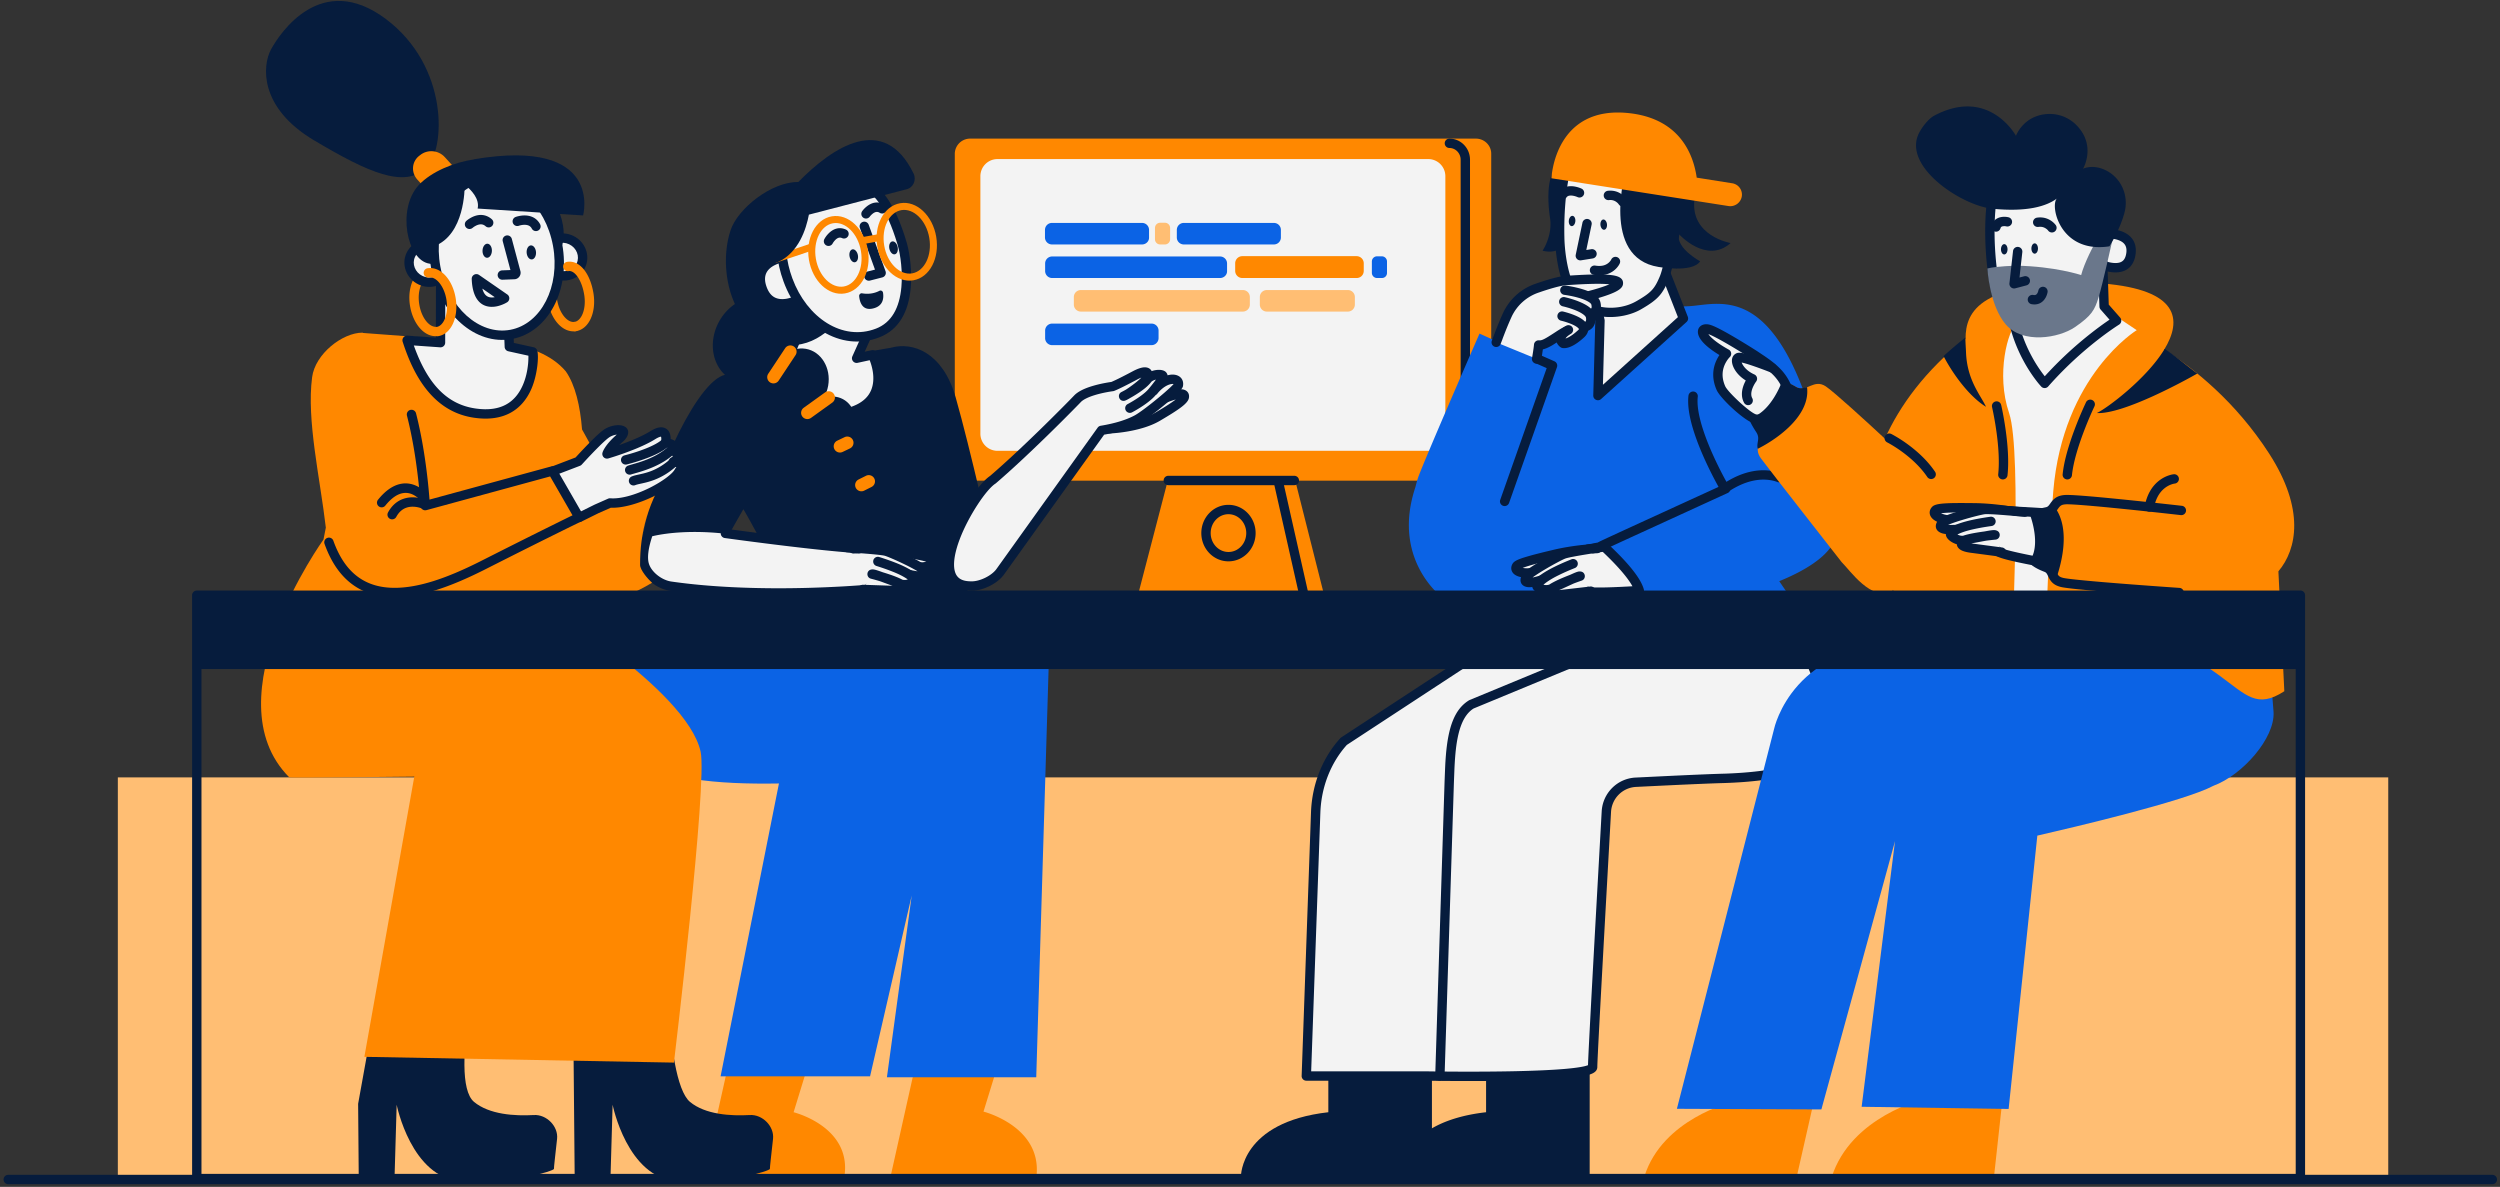 <svg xmlns="http://www.w3.org/2000/svg" width="693" height="329" fill="none"><rect width="100%" height="100%" fill="#333333" stroke="none"/><path fill="#FFBE73" d="M32.665 215.493h629.356v111.338H32.665z"/><path fill="#F80" fill-rule="evenodd" d="M409.129 38.425H268.907a4.247 4.247 0 0 0-4.239 4.24v86.328a4.247 4.247 0 0 0 4.239 4.241h54.8l-8.261 31.718h51.599l-8.002-31.718h50.086a4.246 4.246 0 0 0 4.238-4.241V42.666c.044-2.337-1.903-4.24-4.238-4.24z" clip-rule="evenodd"/><path fill="#F3F3F3" fill-rule="evenodd" d="M395.894 124.969H276.519a4.745 4.745 0 0 1-4.757-4.76V48.854c0-2.64 2.119-4.76 4.757-4.76h119.375a4.745 4.745 0 0 1 4.758 4.76v71.312c0 2.639-2.119 4.803-4.758 4.803z" clip-rule="evenodd"/><path fill="#061C3D" fill-rule="evenodd" d="M340.532 139.941c-4.171 0-7.526 3.52-7.526 7.832 0 4.312 3.355 7.832 7.526 7.832 4.17 0 7.525-3.52 7.525-7.832 0-4.312-3.355-7.832-7.525-7.832zm0 2.596c2.709 0 4.93 2.331 4.93 5.236s-2.221 5.236-4.93 5.236c-2.709 0-4.931-2.331-4.931-5.236s2.222-5.236 4.931-5.236zm13.511-10.44a1.298 1.298 0 0 1 1.533.907l.019.074 6.92 30.68a1.298 1.298 0 0 1-2.512.645l-.019-.074-6.921-30.68a1.299 1.299 0 0 1 .98-1.552z" clip-rule="evenodd"/><path fill="#061C3D" fill-rule="evenodd" d="M358.784 131.892a1.298 1.298 0 0 1 .076 2.594l-.076.003h-34.947a1.299 1.299 0 0 1-.077-2.594l.077-.003h34.947zm42.992-93.467c3.107 0 5.637 2.555 5.708 5.707l.001.135v84.423a1.298 1.298 0 0 1-2.593.076l-.002-.076V44.267c0-1.795-1.411-3.245-3.114-3.245a1.297 1.297 0 0 1 0-2.597z" clip-rule="evenodd"/><path fill="#FFBE73" fill-rule="evenodd" d="M322.928 67.763h-1.341a1.44 1.44 0 0 1-1.427-1.427v-3.16a1.44 1.44 0 0 1 1.427-1.427h1.341a1.44 1.44 0 0 1 1.428 1.428v3.159a1.44 1.44 0 0 1-1.428 1.427z" clip-rule="evenodd"/><path fill="#0B63E5" fill-rule="evenodd" d="M316.571 67.763h-24.957a1.939 1.939 0 0 1-1.946-1.947V63.74c0-1.082.865-1.947 1.946-1.947h24.957c1.081 0 1.946.865 1.946 1.947v2.077c.043 1.082-.865 1.947-1.946 1.947zm2.638 27.911h-27.552a1.939 1.939 0 0 1-1.946-1.947V91.65a1.94 1.94 0 0 1 1.946-1.948h27.552a1.94 1.94 0 0 1 1.946 1.948v2.077c0 1.038-.865 1.947-1.946 1.947z" clip-rule="evenodd"/><path fill="#FFBE73" fill-rule="evenodd" d="M344.512 86.37h-44.896a1.939 1.939 0 0 1-1.946-1.947v-2.077c0-1.082.865-1.947 1.946-1.947h44.896c1.081 0 1.946.865 1.946 1.947v2.077a1.939 1.939 0 0 1-1.946 1.947zm29.108 0h-22.448a1.939 1.939 0 0 1-1.946-1.947v-2.077c0-1.082.865-1.947 1.946-1.947h22.448c1.081 0 1.946.865 1.946 1.947v2.077a1.939 1.939 0 0 1-1.946 1.947z" clip-rule="evenodd"/><path fill="#0B63E5" fill-rule="evenodd" d="M383.048 77.067h-1.34a1.44 1.44 0 0 1-1.428-1.428V72.48a1.44 1.44 0 0 1 1.428-1.428h1.34c.779 0 1.428.65 1.428 1.428v3.16c0 .821-.606 1.427-1.428 1.427zm-44.852 0h-46.539a1.939 1.939 0 0 1-1.946-1.947v-2.077a1.94 1.94 0 0 1 1.946-1.948h46.539a1.94 1.94 0 0 1 1.946 1.948v2.077c.044 1.081-.865 1.947-1.946 1.947zm14.922-9.304h-24.956a1.939 1.939 0 0 1-1.946-1.947V63.74c0-1.082.865-1.947 1.946-1.947h24.956c1.082 0 1.947.865 1.947 1.947v2.077a1.939 1.939 0 0 1-1.947 1.947z" clip-rule="evenodd"/><path fill="#F80" fill-rule="evenodd" d="M376.041 77.067h-31.66a1.984 1.984 0 0 1-1.989-1.99v-2.078c0-1.081.865-1.99 1.989-1.99h31.66c1.082 0 1.99.865 1.99 1.99v2.078c0 1.125-.865 1.99-1.99 1.99z" clip-rule="evenodd"/><path fill="#061C3D" fill-rule="evenodd" d="m268.604 163.308 6.617-11.078s-6.315-28.083-10.294-42.017c-3.546-12.505-11.851-15.578-18.036-13.804l-44.117 7.486c-.346-.043-.648-.043-.951-.086-7.742-.173-20.501 27.824-23.529 44.094 4.022-1.298 13.062-2.64 24.567-1.125.346-.693 1.557-2.726 3.201-5.626.173.347.389.649.562.952 2.725 4.544 10.121 19.949 15.095 21.506l46.928 1.472-.562-1.818c.346.087.519.044.519.044z" clip-rule="evenodd"/><path fill="#F3F3F3" fill-rule="evenodd" d="m222.54 82.26-1.297.822s-7.699 4.197-10.121-3.592c-1.817-5.885 3.806-7.746 6.66-8.308" clip-rule="evenodd"/><path fill="#061C3D" fill-rule="evenodd" d="M217.532 69.908a1.297 1.297 0 1 1 .502 2.548c-4.418.87-6.838 2.874-5.673 6.648.74 2.38 1.982 3.484 3.663 3.748 1.068.167 2.271-.015 3.465-.431a9.78 9.78 0 0 0 .853-.343l.159-.075.09-.045 1.256-.795a1.297 1.297 0 0 1 1.746.336l.044.066a1.3 1.3 0 0 1-.336 1.747l-.066.044-1.297.822-.074.044c-.317.172-.841.413-1.521.65-1.562.545-3.168.788-4.721.545-2.672-.42-4.709-2.23-5.739-5.544-.98-3.173-.177-5.738 1.991-7.533 1.5-1.242 3.482-2.003 5.658-2.432z" clip-rule="evenodd"/><path fill="#F3F3F3" fill-rule="evenodd" d="m240.404 92.775-2.941 6.533 4.368-.952c.476.866 6.142 13.112-7.612 16.271-9.04 2.077-19.464-5.279-24.178-11.943l7.612-1.385 6.229-15.015 16.522 6.49z" clip-rule="evenodd"/><path fill="#061C3D" fill-rule="evenodd" d="m222.683 85.786-5.957 14.362-6.917 1.259a1.298 1.298 0 0 0-.827 2.027c5.888 8.323 16.868 14.448 25.527 12.458 6.602-1.516 9.807-5.204 10.147-10.172.119-1.745-.129-3.527-.634-5.263-.332-1.142-.764-2.198-1.054-2.726l-.042-.07a1.297 1.297 0 0 0-1.371-.573l-1.852.403 1.884-4.183a1.299 1.299 0 0 0-.709-1.742l-16.522-6.49a1.298 1.298 0 0 0-1.673.71zm1.909 2.171 14.069 5.527-2.382 5.292-.027.066c-.371.953.469 1.957 1.487 1.735l3.338-.727.085.222c.131.348.255.72.368 1.11.426 1.464.633 2.952.536 4.361-.26 3.816-2.641 6.556-8.138 7.819l-.224.049c-6.837 1.428-15.735-3.15-21.236-9.705l-.104-.126 5.521-1.004c.434-.079.798-.372.967-.779l5.74-13.84z" clip-rule="evenodd"/><path fill="#F3F3F3" fill-rule="evenodd" d="M250.092 67.59c1.038 3.549 4.066 20.511-6.79 24.709-10.857 4.197-21.021-4.241-24.87-14.67-3.85-10.428-1.427-20.597 5.363-23.41 6.791-2.812 18.685-12.462 26.297 13.371z" clip-rule="evenodd"/><path fill="#061C3D" fill-rule="evenodd" d="M226.702 51.417c-.53.256-1.578.767-1.73.84l-.49.234c-.358.168-.664.307-.947.429l-.237.1c-7.586 3.142-10.128 14.104-6.084 25.06 4.498 12.184 15.752 19.606 26.555 15.43 5.37-2.077 8.077-7.01 8.68-13.692.392-4.346-.186-9.299-1.056-12.395l-.057-.2c-3.28-11.133-7.629-16.809-13.147-18.115-3.402-.806-6.546-.028-11.055 2.103l-.432.206zm22.144 16.538c.814 2.783 1.388 7.535 1.018 11.63-.523 5.797-2.744 9.845-7.031 11.503-9.251 3.577-19.137-2.944-23.184-13.908-3.616-9.795-1.424-19.249 4.642-21.761l.263-.111c.356-.153.738-.328 1.19-.543l2.261-1.094c4.144-1.981 6.866-2.681 9.587-2.037 4.379 1.037 8.134 5.892 11.163 16.015l.091.306z" clip-rule="evenodd"/><path fill="#061C3D" fill-rule="evenodd" d="M238.976 81.308c2.206.389 3.893-.217 4.801-.693.433-.216.908.044.995.52.216 1.34.173 3.678-2.768 4.37-3.071.736-3.72-1.947-3.85-3.462 0-.433.39-.822.822-.735zm.164-19.784c.65-.236 1.365.08 1.634.707l.028.07 4.671 12.896a1.298 1.298 0 0 1-.822 1.678l-.075.022-3.374.865a1.297 1.297 0 0 1-.718-2.494l.073-.021 1.989-.51-4.184-11.55c-.235-.65.08-1.366.707-1.635l.071-.028zm-9.557 3.291c1.336-1.406 3.038-2.02 4.908-1.178a1.298 1.298 0 0 1-.994 2.397l-.071-.03c-.693-.311-1.307-.09-1.963.6a4.701 4.701 0 0 0-.489.614l-.062.096c-.027.042-.048.078-.064.105l-.023.041a1.298 1.298 0 1 1-2.296-1.21 6.681 6.681 0 0 1 1.054-1.435zm10.502-7.443c1.534-1.302 3.361-1.731 5.172-.566a1.298 1.298 0 0 1-1.335 2.224l-.068-.04c-.675-.435-1.333-.28-2.091.362a4.612 4.612 0 0 0-.494.491l-.089.106-.053.069-.01.013a1.297 1.297 0 1 1-2.12-1.497 6.526 6.526 0 0 1 1.088-1.162zm-3.066 15.317c.632-.13.98-1.032.778-2.016-.203-.983-.879-1.674-1.511-1.544-.631.13-.979 1.032-.777 2.015.202.984.878 1.675 1.51 1.545zm11.03-2.201c.632-.13.98-1.032.778-2.016-.202-.983-.879-1.674-1.51-1.544-.632.13-.98 1.032-.778 2.016.202.983.878 1.674 1.51 1.544z" clip-rule="evenodd"/><path fill="#F80" fill-rule="evenodd" d="M230.594 59.965c-4.583.779-7.346 6.224-6.354 12.074.993 5.85 5.397 10.077 9.98 9.298 4.583-.779 7.346-6.223 6.354-12.074-.993-5.85-5.397-10.077-9.98-9.298zm.326 1.92c3.377-.574 6.904 2.811 7.735 7.705.83 4.893-1.383 9.254-4.761 9.828-3.377.574-6.904-2.812-7.735-7.705-.83-4.894 1.383-9.254 4.761-9.828zm18.619-5.555c-4.583.778-7.346 6.223-6.353 12.073.992 5.85 5.396 10.077 9.979 9.299 4.584-.78 7.346-6.224 6.354-12.074-.993-5.85-5.397-10.078-9.98-9.299zm.326 1.919c3.377-.574 6.905 2.811 7.735 7.705.83 4.893-1.383 9.254-4.76 9.828-3.378.574-6.905-2.812-7.735-7.705-.83-4.893 1.382-9.254 4.76-9.828z" clip-rule="evenodd"/><path fill="#F80" fill-rule="evenodd" d="M243.559 64.902a.974.974 0 0 1 .418 1.9l-.068.015-4.498.822a.972.972 0 0 1-.418-1.9l.068-.015 4.498-.822zm-18.994 2.675a.974.974 0 0 1 .688 1.82l-.065.024-10.121 3.419a.973.973 0 0 1-.688-1.82l.065-.025 10.121-3.418z" clip-rule="evenodd"/><path fill="#061C3D" fill-rule="evenodd" d="M253.249 48.118c-8.261-16.962-22.491-7.313-31.963 2.337-7.396-.13-16.781 7.356-18.771 13.37-2.422 7.227-1.557 17.612 3.46 24.276 9.688 10.645 17.95 8.352 23.875 3.246-3.46-1.818-6.444-4.76-8.694-8.265-.865.432-7.742 3.678-10.034-3.635-.995-3.116.173-5.15 1.86-6.404.692.216 1.557.086 2.725-.433 5.666-2.596 7.742-9.044 8.52-13.111l26.989-7.01c1.903-.39 2.898-2.553 2.033-4.37z" clip-rule="evenodd"/><path fill="#F3F3F3" fill-rule="evenodd" d="M239.105 152.1c-11.505-.562-38.018-4.24-38.018-4.24l.433-1.169c-9.602-1.125-17.388-.259-21.713.866-1.341 3.808-1.86 7.053-1.124 9.217.951 2.856 4.238 5.279 7.223 5.711 24.826 3.592 54.367.909 54.367.909l8.391-6.404c-.043-.087-9.04-4.847-9.559-4.89z" clip-rule="evenodd"/><path fill="#061C3D" fill-rule="evenodd" d="M179.481 146.3a1.3 1.3 0 0 0-.898.825c-1.502 4.266-1.949 7.654-1.129 10.066 1.084 3.252 4.717 6.065 8.266 6.579 3.328.482 6.839.866 10.511 1.159 11.721.936 24.198.913 36.04.298l1.043-.055c1.669-.092 3.196-.189 4.563-.288l1.543-.116.97-.081c.244-.022.476-.113.67-.261l8.391-6.404c.474-.362.638-.997.407-1.539l-.033-.074c-.153-.304.06-.213-.252-.398l-.537-.309-.548-.301-.651-.35-1.388-.738c-.496-.261-1.016-.534-1.531-.802l-1.602-.831c-2.517-1.298-3.658-1.836-4.103-1.874l-.044-.002-.63-.034c-3.662-.204-8.898-.701-15.306-1.427l-1.745-.2a791.697 791.697 0 0 1-3.521-.416c-3.423-.412-6.891-.85-10.265-1.291l-3.192-.422-1.696-.229.001-.014a1.298 1.298 0 0 0-1.145-1.369c-8.595-1.007-16.69-.532-22.189.898zm20.309 1.511-.001.037a1.3 1.3 0 0 0 1.041 1.284l.109.017 3.227.438 1.756.233c3.832.506 7.813 1.012 11.735 1.485l1.43.171 2.103.246 1.759.202 1.898.212c5.586.615 10.192 1.039 13.542 1.226l.48.026.182.079.25.115c.25.116.564.268.936.452l.685.342c.673.339 1.458.742 2.309 1.183l1.127.588c.425.223.845.444 1.243.655l.69.366-6.505 4.965-.742.06-.74.057c-1.504.112-3.224.224-5.132.329-12.044.662-24.801.715-36.734-.238-3.62-.289-7.076-.667-10.347-1.14-2.612-.379-5.415-2.548-6.177-4.838l-.036-.11c-.49-1.592-.204-4.105.841-7.343l.086-.263.086-.02c4.733-1.101 11.366-1.504 18.516-.851l.383.035z" clip-rule="evenodd"/><path fill="#F3F3F3" fill-rule="evenodd" d="M236.597 152.143s5.666-.259 11.634.65c3.59.562 9.646 1.471 10.251 2.293 1.427 1.904-4.022 2.899-6.617 1.298" clip-rule="evenodd"/><path fill="#061C3D" fill-rule="evenodd" d="m247.99 151.445.773.117 1.498.235 1.305.21.714.119c2.639.446 4.508.837 5.665 1.231.765.259 1.252.511 1.575.95.735.98.636 2.139-.208 2.948-.555.532-1.39.88-2.388 1.07-1.948.37-4.229.097-5.741-.836a1.298 1.298 0 0 1 1.294-2.249l.068.039c.904.558 2.537.753 3.894.495.074-.014.144-.029.212-.045l.105-.026-.051-.015c-.919-.268-2.317-.56-4.156-.882l-.701-.12c-.382-.065-.775-.129-1.198-.198l-2.614-.412c-3.657-.557-7.386-.72-10.519-.66l-.358.008c-.248.006-.418.012-.503.016a1.298 1.298 0 0 1-.195-2.588l.101-.006.532-.017c3.219-.081 7.064.064 10.896.616z" clip-rule="evenodd"/><path fill="#F3F3F3" fill-rule="evenodd" d="M249.658 158.677c5.061 1.342 7.699 1.558 6.618-.432-.606-1.125-9.083-5.02-10.727-5.453-1.643-.432-10.683-.995-10.683-.995" clip-rule="evenodd"/><path fill="#061C3D" fill-rule="evenodd" d="m234.871 150.499.201.01 1.593.106 1.101.078c.915.066 1.817.135 2.676.206l1.002.085c.962.085 1.802.167 2.493.247l.486.059c.656.083 1.137.163 1.457.247l.138.039c.962.287 3.16 1.225 5.348 2.272l.504.244c3.201 1.557 5.073 2.654 5.547 3.533 1.029 1.894-.023 3.334-2.116 3.383-1.257.03-3.156-.329-5.974-1.076a1.297 1.297 0 1 1 .664-2.509l.453.118c1.552.402 2.772.664 3.673.788l.236.03-.157-.096-.275-.163-.323-.186a52.187 52.187 0 0 0-2.63-1.374l-.541-.263c-2.216-1.066-4.52-2.048-5.207-2.229-.204-.054-.655-.126-1.29-.203l-.463-.054c-.806-.091-1.816-.186-2.985-.284l-.253-.021c-.849-.07-1.743-.138-2.65-.203l-1.528-.107-1.265-.083a1.298 1.298 0 0 1 .085-2.594z" clip-rule="evenodd"/><path fill="#F3F3F3" fill-rule="evenodd" d="M243.344 155.648s3.417 1.039 6.099 2.251c2.638 1.211 4.238 2.509 4.065 3.029-.173.519-2.162 1.557-3.892.952-2.422-1.342-7.872-2.727-7.872-2.727.562-.129 4.368 1.428 6.444 2.121 2.077.649 3.763 2.683-1.297 2.38l-7.656-.26" clip-rule="evenodd"/><path fill="#061C3D" fill-rule="evenodd" d="M242.102 155.271a1.299 1.299 0 0 1 1.546-.885l.092.026.394.123.619.2.45.15c1.106.371 2.213.771 3.25 1.185a38.07 38.07 0 0 1 1.531.649l.317.148c3.083 1.454 4.948 2.942 4.438 4.471-.323.97-1.686 1.733-3.174 1.949l-.098.014-.011.047c-.176.649-.724 1.116-1.462 1.364l-.097.031c-.689.209-1.632.279-2.835.22l-.215-.012-7.656-.26a1.298 1.298 0 0 1 .012-2.595l.076.001 7.689.261.157.008.278.012-.662-.234-2.393-.877-.447-.161-.217-.065-.442-.13-.443-.127a70.149 70.149 0 0 0-.817-.225l-.558-.147c-1.319-.336-1.298-2.217.028-2.524l.084-.017c.518-.1 1.023.003 2.611.563l.606.217.357.108c.353.109.702.22 1.045.332l.51.171c1.347.457 2.472.905 3.318 1.342l.144.076.023.008c.431.121.945.098 1.453-.052l.033-.011-.014-.011c-.619-.453-1.492-.958-2.508-1.437l-.206-.095c-.435-.197-.91-.398-1.417-.6a59.318 59.318 0 0 0-3.114-1.136l-.433-.144-.74-.238-.237-.074a1.298 1.298 0 0 1-.865-1.619z" clip-rule="evenodd"/><path fill="#F3F3F3" fill-rule="evenodd" d="M307.486 118.868s8.088-.26 13.365-3.332c3.157-1.861 7.223-4.371 7.439-5.453.39-2.033-4.628.044-5.406.303" clip-rule="evenodd"/><path fill="#061C3D" fill-rule="evenodd" d="M325.211 108.241c.987-.267 1.801-.391 2.479-.321 1.272.132 2.135 1.052 1.873 2.418-.301 1.506-2.65 3.132-8.059 6.32-1.37.797-2.964 1.452-4.739 1.981-2.026.605-4.183 1.019-6.339 1.28a41.59 41.59 0 0 1-2.083.2l-.571.035a8.54 8.54 0 0 1-.243.011 1.298 1.298 0 0 1-.16-2.59l.451-.024a38.46 38.46 0 0 0 2.295-.21c2.02-.244 4.038-.631 5.909-1.19 1.59-.474 2.999-1.053 4.169-1.734l1-.594c1.519-.909 2.739-1.678 3.743-2.373.266-.184.51-.359.733-.524l.246-.187-.029.008c-.24.065-.494.141-.759.226l-.387.128c-.543.187-1.448.518-1.445.517a1.297 1.297 0 0 1-.892-2.437l.778-.283c.324-.116.688-.245.93-.325.383-.127.749-.238 1.1-.332z" clip-rule="evenodd"/><path fill="#F3F3F3" fill-rule="evenodd" d="M313.196 113.155s4.325-2.25 6.228-4.543c1.903-2.293 3.201-4.068 2.855-4.544-.346-.432-2.812-.389-4.109.909-1.644 2.337-6.704 4.847-6.704 4.847.562-.087 3.849-2.337 5.449-3.852 1.601-1.471 2.336-4.24-2.076-2.033 0 0-4.671 2.509-6.444 3.202 0 0-7.353.908-9.732 3.418-1.6 1.688-14.1 14.41-23.442 22.415-5.407 3.505-20.242 29.338-6.142 29.468 2.898.13 6.661-1.817 8.175-3.938l28.07-39.204c4.498-.736 7.699-1.861 9.861-3.029 2.768-1.514 11.289-8.568 11.462-9.476.433-2.467-3.763-2.38-6.877 1.557" clip-rule="evenodd"/><path fill="#061C3D" fill-rule="evenodd" d="M317.182 101.822c.877-.046 1.629.283 2.014.956l.05.095.094-.032c1.508-.495 3.178-.439 3.895.349l.057.067.036.048c.173.237.278.469.322.707l.004.024.058-.017c.161-.042.32-.077.478-.105l.158-.026c2.218-.33 3.962.938 3.574 3.149-.161.845-1.697 2.336-4.529 4.706l-.677.563c-2.783 2.303-5.52 4.345-6.914 5.107-2.398 1.296-5.603 2.345-9.562 3.048l-.172.03-27.758 38.768c-1.789 2.505-5.895 4.556-9.125 4.485l-.133-.004-.165-.003c-3.758-.09-6.095-1.903-6.796-5.051l-.032-.151c-.535-2.631.064-6.071 1.563-10.022 2.544-6.708 7.619-14.405 10.786-16.557l.029-.02.222-.19c3.773-3.249 8.295-7.458 13.16-12.186l1.819-1.776c3.439-3.376 6.85-6.817 8.084-8.118 1.057-1.116 2.797-1.963 5.064-2.651a34.332 34.332 0 0 1 3.74-.89c.37-.068.718-.127 1.039-.176l.416-.062.082-.012.219-.092a46.499 46.499 0 0 0 2.249-1.07l.485-.244c.578-.293 1.178-.603 1.777-.916l1.466-.775c1.192-.597 2.15-.915 2.923-.956zm-.82 2.852-.043.017c-.256.102-.546.232-.866.391l-.549.293-.454.24c-.605.319-1.219.638-1.816.944l-.77.39-.717.357c-.97.478-1.743.834-2.28 1.044-.076.03-.154.052-.233.067l-.497.071-.357.055c-.247.04-.51.085-.786.135-1.182.217-2.362.49-3.455.822-1.87.567-3.265 1.247-3.934 1.953l-.638.664a499.81 499.81 0 0 1-7.857 7.859l-1.099 1.073c-5.168 5.033-9.97 9.504-13.946 12.911-.044.037-.09.072-.138.103-2.608 1.691-7.483 9.056-9.879 15.371-1.34 3.534-1.863 6.534-1.446 8.583.41 2.02 1.708 3.061 4.333 3.124l.202.004c2.326.104 5.623-1.497 6.986-3.293l.076-.104 28.07-39.204a1.3 1.3 0 0 1 .846-.525c4.016-.657 7.186-1.665 9.448-2.887 1.198-.655 3.84-2.626 6.5-4.827l.438-.364a68.05 68.05 0 0 0 2.784-2.442l.22-.208a16.1 16.1 0 0 0 .687-.691l.13-.144-.051-.01a1.817 1.817 0 0 0-.542.01c-1.195.177-2.701 1.133-3.941 2.702-.103.13-.225.234-.36.314l-.058.031-.083.098c-.649.745-1.516 1.497-2.557 2.256l-.226.163c-.813.58-1.678 1.13-2.543 1.636l-.352.203a21.77 21.77 0 0 1-.329.185l-.419.228-.066.035a1.298 1.298 0 0 1-1.198-2.303l.281-.151.292-.163a30.949 30.949 0 0 0 2.827-1.784c1.052-.75 1.891-1.475 2.429-2.123l.423-.514a38.938 38.938 0 0 0 1.406-1.809l.167-.236-.033.008c-.492.12-.929.328-1.229.595l-.011.01-.02.027a6.022 6.022 0 0 1-.221.281l-.119.14c-.718.823-1.738 1.656-2.991 2.502-.705.477-1.45.934-2.2 1.361l-.331.186-.082.05c-.629.379-1.155.644-1.466.712l-.056.011c-1.439.221-2.079-1.718-.841-2.411l.354-.182.297-.157.321-.174.169-.094.145-.082.062-.039c.228-.147.475-.313.733-.491l.156-.108c1.146-.8 2.273-1.685 2.979-2.352a3.71 3.71 0 0 0 .306-.32l.018-.023zm-98.109-5.065c3.366-6.003 1.873-13.238-3.335-16.162-5.208-2.923-12.159-.427-15.525 5.575-3.366 6.003-1.873 13.238 3.335 16.162 5.208 2.923 12.159.427 15.525-5.575z" clip-rule="evenodd"/><path fill="#061C3D" fill-rule="evenodd" d="M229.571 106.901c.849-4.897-1.917-9.467-6.177-10.206-4.26-.738-8.401 2.633-9.25 7.531-.849 4.898 1.917 9.467 6.177 10.206 4.26.739 8.401-2.633 9.25-7.531z" clip-rule="evenodd"/><path fill="#061C3D" fill-rule="evenodd" d="M235.459 121.62c2.526-3.656 1.995-8.404-1.188-10.606s-7.812-1.023-10.338 2.633c-2.527 3.656-1.995 8.405 1.187 10.607 3.183 2.201 7.812 1.022 10.339-2.634z" clip-rule="evenodd"/><path fill="#061C3D" fill-rule="evenodd" d="M240.226 132.657c2.819-2.365 3.436-6.272 1.378-8.725-2.057-2.453-6.009-2.525-8.827-.159-2.819 2.365-3.435 6.271-1.378 8.725 2.057 2.453 6.009 2.524 8.827.159zm-2.418 10.183c2.898 1.514 3.331 3.591 3.115 5.192-.087.779.821 1.255 1.384.736 3.287-2.986 8.347-8.741 4.195-13.371-1.946-2.207-5.493-2.466-8.131-.389-2.682 2.077-3.158 6.447-.563 7.832z" clip-rule="evenodd"/><path fill="#F80" fill-rule="evenodd" d="M217.638 96.535a1.73 1.73 0 0 1 2.933 1.834l-.049.078-4.671 7.053a1.73 1.73 0 0 1-2.933-1.834l.049-.078 4.671-7.053zm11.029 12.272a1.73 1.73 0 0 1 2.092 2.756l-.073.056-5.839 4.197a1.73 1.73 0 0 1-2.092-2.756l.073-.055 5.839-4.198zm5.41 12.393a1.73 1.73 0 0 1 1.572 3.083l-.079.04-1.99.952a1.729 1.729 0 0 1-2.307-.814 1.732 1.732 0 0 1 .735-2.268l.08-.041 1.989-.952zm5.942 10.702a1.73 1.73 0 0 1 1.626 3.054l-.079.042-1.99.995a1.73 1.73 0 0 1-1.626-3.054l.079-.042 1.99-.995zm-11.035 147.114-8.996 29.295s15.83 3.895 14.143 17.352l-39.013-.216 11.159-49.936 22.707 3.505zm52.941-1.082-9.3 30.204s16.393 4.111 14.663 18.088l-40.397-.217 11.548-51.753 23.486 3.678z" clip-rule="evenodd"/><path fill="#0B63E5" fill-rule="evenodd" d="M269.555 166.163h-27.119l-.995-1.557-10.596 1.557h-4.758l-.13.736-46.668 6.967c-.347 1.168-11.981 21.679-.909 36.262 4.412 5.841 20.199 7.356 37.543 7.053l-16.176 81.178h41.435l11.548-50.152-6.877 50.411h41.392l3.503-115.708c0 .043 0-18.218-21.193-16.747z" clip-rule="evenodd"/><path fill="#061C3D" fill-rule="evenodd" d="m107.837 258.549-8.564 47.425.173 20.987h9.905l.606-20.727s4.022 20.295 17.863 21.203c13.84.909 25.821-2.899 25.734-3.418-.043-.26.433-4.371.865-8.308.39-3.462-2.897-6.837-6.444-6.621-5.32.303-12.327-.13-16.566-3.635-7.569-6.317 3.331-48.031 3.331-48.031l-26.903 1.125zm50.864 1.904.606 66.508h9.904l.606-20.727s4.022 20.295 17.863 21.203c13.84.909 25.821-2.899 25.735-3.418-.044-.26.432-4.371.865-8.308.389-3.462-2.898-6.837-6.445-6.621-5.32.303-12.327-.13-16.565-3.635-7.569-6.317-6.618-52.185-6.618-52.185l-25.951 7.183z" clip-rule="evenodd"/><path fill="#F80" fill-rule="evenodd" d="m148.84 166.293 3.114-.302c9.083 3.678 19.463 1.168 28.805-4.457-1.167-.996-3.33-3.549-3.33-4.933 0-9.001 1.946-17.179 8.867-27.694l-13.884 8.87s-5.839-9.087-11.073-18.736c-.519-6.534-1.86-12.29-4.498-16.097-8.045-9.564-26.21-8.395-26.21-8.395l-29.974-2.25-.173-.087c-5.58 0-13.148 5.928-13.97 12.376-1.557 11.943 2.206 27.867 3.806 41.671-.26 1.428-.519 2.553-.649 3.288 0 0-31.53 43.878-9.472 65.946.13.174 34.645-.216 34.645-.216l-13.841 77.673 85.812 1.601s9.342-77.586 7.396-86.197c-3.893-17.482-45.371-42.061-45.371-42.061z" clip-rule="evenodd"/><path fill="#F80" fill-rule="evenodd" d="M114.492 77.636a1.297 1.297 0 1 1 2.346 1.112c-.706 1.49-.959 3.493-.626 5.562.587 3.783 2.793 6.428 4.699 6.277l.086-.01a1.298 1.298 0 0 1 .322 2.576c-3.625.454-6.887-3.39-7.67-8.437-.413-2.568-.093-5.102.843-7.08zm38.192-1.341a1.297 1.297 0 1 1 2.345 1.111c-.705 1.49-.958 3.494-.626 5.563.588 3.782 2.794 6.428 4.699 6.276l.086-.008a1.298 1.298 0 0 1 .322 2.576c-3.624.453-6.886-3.391-7.67-8.439-.412-2.567-.093-5.101.844-7.079z" clip-rule="evenodd"/><path fill="#061C3D" fill-rule="evenodd" d="M118.174 46.56c5.32-5.02 6.401-28.083-11.246-41.324-17.906-13.371-29.324 3.938-31.79 8.438-2.465 4.5-3.33 16.14 11.851 25.184 15.182 9.044 25.129 13.414 31.185 7.702z" clip-rule="evenodd"/><path fill="#F80" fill-rule="evenodd" d="m127.862 55.518-.346.26c-1.989 1.644-5.06 1.427-6.833-.52l-4.974-5.452c-1.774-1.947-1.601-4.89.389-6.534l.346-.26c1.99-1.644 5.06-1.428 6.834.52l4.974 5.452c1.773 1.947 1.6 4.89-.39 6.534z" clip-rule="evenodd"/><path fill="#F3F3F3" fill-rule="evenodd" d="M123.716 75.332c1.233-2.589.031-5.738-2.686-7.033-2.717-1.296-5.92-.248-7.153 2.34-1.234 2.59-.031 5.739 2.686 7.034 2.717 1.296 5.919.248 7.153-2.341z" clip-rule="evenodd"/><path fill="#061C3D" fill-rule="evenodd" d="M112.706 70.08c-1.548 3.25-.052 7.166 3.3 8.765 3.351 1.598 7.334.295 8.882-2.954s.052-7.165-3.3-8.764c-3.352-1.598-7.335-.295-8.882 2.954zm2.342 1.118c.919-1.928 3.341-2.72 5.424-1.727 2.082.993 2.992 3.374 2.073 5.303-.918 1.928-3.34 2.72-5.423 1.727-2.082-.993-2.992-3.375-2.074-5.303z" clip-rule="evenodd"/><path fill="#F3F3F3" fill-rule="evenodd" d="M161.022 73.579c1.234-2.589.031-5.738-2.686-7.033-2.717-1.296-5.919-.248-7.152 2.34-1.234 2.59-.031 5.739 2.686 7.034 2.717 1.296 5.919.248 7.152-2.341z" clip-rule="evenodd"/><path fill="#061C3D" fill-rule="evenodd" d="M150.012 68.328c-1.548 3.248-.051 7.165 3.3 8.764 3.352 1.598 7.335.295 8.883-2.954 1.548-3.249.051-7.165-3.3-8.764-3.352-1.598-7.335-.295-8.883 2.954zm2.343 1.117c.919-1.928 3.34-2.72 5.423-1.727 2.083.993 2.993 3.375 2.074 5.303s-3.341 2.72-5.423 1.727c-2.083-.993-2.993-3.375-2.074-5.303z" clip-rule="evenodd"/><path fill="#F3F3F3" fill-rule="evenodd" d="m140.881 88.36.302 7.746 6.488 1.428c.346 1.039.779 19.3-15.873 17.006-10.943-1.471-16.047-11.25-18.944-20.208l9.255.65.044-21.723 18.728 15.102z" clip-rule="evenodd"/><path fill="#061C3D" fill-rule="evenodd" d="m120.855 73.257-.041 20.332-7.87-.552a1.298 1.298 0 0 0-1.325 1.695c1.751 5.414 3.87 9.824 6.678 13.324 3.485 4.346 7.88 7.038 13.328 7.771 7.912 1.09 13.065-2.066 15.672-8.019 1.64-3.745 2.14-9.078 1.605-10.684l-.03-.08a1.297 1.297 0 0 0-.922-.777l-5.51-1.213-.263-6.744a1.299 1.299 0 0 0-.482-.96l-18.728-15.102c-.848-.683-2.11-.081-2.112 1.008zm2.589 2.71 16.163 13.034.28 7.156.005.077a1.297 1.297 0 0 0 1.012 1.14l5.568 1.226.002.085c.013.623-.014 1.363-.087 2.146-.194 2.06-.67 4.115-1.467 5.935-2.156 4.925-6.222 7.414-12.945 6.488l-.263-.037c-8.032-1.19-13.211-7.089-16.832-16.983l-.17-.47 7.309.513a1.298 1.298 0 0 0 1.388-1.293l.037-19.016z" clip-rule="evenodd"/><path fill="#F3F3F3" fill-rule="evenodd" d="M141.662 92.702c9.327-1.714 15.103-12.821 12.902-24.808-2.201-11.987-11.547-20.315-20.874-18.6-9.326 1.714-15.103 12.821-12.901 24.808 2.201 11.987 11.546 20.315 20.873 18.6z" clip-rule="evenodd"/><path fill="#061C3D" fill-rule="evenodd" d="M133.458 48.018c-10.113 1.86-16.266 13.689-13.947 26.32 2.319 12.632 12.272 21.5 22.385 19.64 10.112-1.86 16.265-13.689 13.946-26.32-2.319-12.631-12.272-21.5-22.384-19.64zm.468 2.553c8.543-1.57 17.281 6.215 19.363 17.556 2.083 11.342-3.319 21.727-11.862 23.298-8.543 1.57-17.281-6.215-19.363-17.556-2.082-11.342 3.32-21.727 11.862-23.298z" clip-rule="evenodd"/><path fill="#061C3D" fill-rule="evenodd" d="M140.286 65.298a1.298 1.298 0 0 1 1.567.846l.022.073 2.373 8.892c.312 1.096-.465 2.25-1.639 2.302l-3.321.13a1.298 1.298 0 0 1-.178-2.588l.076-.005 2.308-.092-2.127-7.97a1.299 1.299 0 0 1 .846-1.566l.073-.022zm-9.834-4.894c1.422-.802 2.946-1.1 4.448-.517a4.72 4.72 0 0 1 1.438.894 1.298 1.298 0 0 1-1.665 1.989l-.063-.053a2.14 2.14 0 0 0-.65-.41c-.646-.251-1.423-.099-2.234.359-.2.112-.383.233-.542.353l-.134.104-.03.026a1.298 1.298 0 1 1-1.732-1.934c.246-.22.642-.517 1.164-.811zm13.24-.479c.925-.215 1.888-.283 2.83-.103 1.376.262 2.512 1.033 3.208 2.364a1.299 1.299 0 0 1-2.261 1.272l-.039-.069c-.308-.59-.76-.896-1.394-1.017-.535-.102-1.154-.059-1.757.081l-.151.037c-.115.03-.203.057-.257.076l-.029.01a1.297 1.297 0 1 1-.905-2.433c.164-.061.422-.141.755-.218zm-7.34 9.625c.035-1.075-.517-1.965-1.233-1.988-.716-.023-1.325.829-1.36 1.904-.035 1.075.517 1.965 1.233 1.988.716.024 1.325-.829 1.36-1.904zm11.074 2.363c.715-.052 1.231-.963 1.154-2.036-.078-1.072-.72-1.9-1.435-1.848-.715.052-1.231.963-1.154 2.036.078 1.072.72 1.9 1.435 1.848z" clip-rule="evenodd"/><path fill="#061C3D" fill-rule="evenodd" d="m131.452 44.137-.044.043c-5.579.823-11.807 3.376-15.311 7.097-6.141 6.62-3.33 20.857 2.941 21.809.519.087 1.038.13 1.557.173-.043-.346-.086-.736-.129-1.082-.13-1.341-.217-2.64-.173-3.894 8.564-3.202 8.52-16.01 8.52-17.093 1.817 1.428 4.196 3.938 3.59 6.621l18.901 1.212c1.817 3.115 3.071 6.793 3.547 10.774v.173c1.773-2.553 1.86-6.49.389-10.644l6.401.389s5.839-21.636-30.189-15.578z" clip-rule="evenodd"/><path fill="#F80" fill-rule="evenodd" d="M157.206 72.582c3.615-.556 6.486 3.471 7.319 8.831.788 5.127-1.215 9.829-4.892 10.395a1.291 1.291 0 0 1-.131.013l-.066.002h-.086a1.298 1.298 0 0 1-.077-2.594l.046-.002c1.868-.372 3.191-3.492 2.666-7.249l-.025-.168c-.631-4.065-2.58-6.845-4.284-6.672l-.075.01a1.297 1.297 0 1 1-.395-2.566zm-38.667 1.774c3.677-.566 7.006 3.317 7.794 8.442.789 5.126-1.214 9.828-4.891 10.394a1.263 1.263 0 0 1-.131.014l-.066.001h-.087a1.298 1.298 0 0 1-.076-2.594h.044l.005-.001c1.865-.372 3.188-3.492 2.662-7.25l-.024-.17c-.589-3.83-2.83-6.489-4.75-6.281l-.085.011a1.297 1.297 0 1 1-.395-2.566z" clip-rule="evenodd"/><path fill="#061C3D" fill-rule="evenodd" d="M130.761 77.328c.169 4.902 2.046 7.457 5.098 7.71 1.135.093 2.292-.152 3.423-.609a8.82 8.82 0 0 0 1.286-.633c.796-.492.825-1.64.055-2.172l-7.828-5.409c-.878-.606-2.071.047-2.034 1.113zM133.707 80l3.437 2.376-.072.014a3.86 3.86 0 0 1-1 .06c-1.087-.09-1.905-.771-2.351-2.395l-.014-.055zm-21.842 58.26c1.707-.573 3.479-.492 5.156-.024.507.141.892.286 1.128.394a1.299 1.299 0 0 1-1.006 2.392l-.159-.066-.081-.031a6.506 6.506 0 0 0-.579-.188c-1.221-.341-2.492-.399-3.633-.016-1.14.383-2.099 1.192-2.851 2.569a1.297 1.297 0 1 1-2.277-1.246c1.064-1.947 2.54-3.192 4.302-3.784z" clip-rule="evenodd"/><path fill="#061C3D" fill-rule="evenodd" d="M104.792 138.521c4.022-5.001 8.232-5.515 11.77-3.204.421.275.794.57 1.117.867l.14.132c.131.126.23.231.296.308a1.298 1.298 0 0 1-1.904 1.762l-.108-.117a6.06 6.06 0 0 0-.96-.778c-.986-.644-2.075-.968-3.238-.826-1.601.195-3.304 1.262-5.091 3.484a1.298 1.298 0 1 1-2.022-1.628z" clip-rule="evenodd"/><path fill="#F3F3F3" fill-rule="evenodd" d="m153.511 130.508 6.79-2.597s5.32-5.885 7.656-7.616c2.335-1.774 6.963-1.557 3.849 1.169s-3.546 4.37-3.546 4.37 8.174-2.38 12.672-5.192c4.585-2.856 3.59 2.033 3.59 2.033s3.46.476 2.12 2.251c0 0 2.681 1.514 0 3.072 0 0 3.762.389 1.6 2.639-1.557 3.203-12.457 9.304-19.161 8.785l-3.719 1.644-4.715 2.337" clip-rule="evenodd"/><path fill="#061C3D" fill-rule="evenodd" d="M167.172 119.262c1.381-1.049 3.468-1.595 4.962-1.351 2.436.398 2.661 2.59.62 4.447l-.093.083a24.28 24.28 0 0 0-.781.713l-.207.202.397-.14c.99-.354 1.966-.724 2.908-1.106l.56-.232c1.787-.746 3.319-1.492 4.513-2.218l.196-.12c1.611-1.004 2.916-1.34 3.995-.912 1.027.406 1.508 1.316 1.635 2.437.017.141.027.283.031.425l.003.182.128.044.152.055c.72.269 1.294.629 1.674 1.179.319.463.436.981.363 1.503l-.012.065c.529.528.877 1.138.912 1.868l.003.123c0 .288-.05.563-.147.826l-.019.047.053.031c.412.253.74.576.956 1.004l.052.109c.412.927.132 1.9-.674 2.821l-.04.045-.037.066c-2.319 4.07-13.369 9.53-19.892 9.281l-.064-.003-3.409 1.507-4.687 2.323a1.297 1.297 0 0 1-1.701-.517l-.037-.07a1.297 1.297 0 0 1 .517-1.702l.069-.038 4.715-2.336.051-.024 3.72-1.645c.196-.086.411-.123.625-.107 2.82.219 6.855-.895 10.834-2.865 3.558-1.762 6.452-3.943 7.059-5.192.059-.122.138-.234.232-.332.039-.041.074-.079.105-.115l.07-.084-.072-.03-.071-.027a4.03 4.03 0 0 0-.583-.154l-.156-.026-.092-.013c-1.224-.126-1.589-1.714-.584-2.373l.066-.041c.229-.133.387-.253.482-.351l.029-.032-.028-.037a1.453 1.453 0 0 0-.079-.089l-.048-.047a2.133 2.133 0 0 0-.315-.246l-.027-.017a1.299 1.299 0 0 1-.523-1.711l.025-.048-.043-.02-.117-.05-.065-.025a4.863 4.863 0 0 0-.654-.188l-.107-.022a2.973 2.973 0 0 0-.174-.03 1.299 1.299 0 0 1-1.108-1.47l.025-.145.018-.127c.037-.295.048-.602.018-.863a1.472 1.472 0 0 0-.059-.291l-.01-.024h-.005a1.498 1.498 0 0 0-.17.029l-.061.015c-.317.082-.734.27-1.244.577l-.13.08c-1.356.847-3.076 1.693-5.081 2.531a79.226 79.226 0 0 1-5.438 2.022l-.544.18c-.354.115-.692.223-1.01.323l-.74.227-.185.055a1.298 1.298 0 0 1-1.617-1.577c.091-.345.328-.869.778-1.549.657-.993 1.629-2.096 2.974-3.296l.209-.185-.056.007c-.686.092-1.489.373-2.074.78l-.107.078c-.645.478-1.629 1.378-2.846 2.587l-.296.296a136.799 136.799 0 0 0-2.735 2.84l-.589.632-.999 1.088c-.118.13-.26.235-.419.308l-.08.034-6.791 2.596a1.297 1.297 0 0 1-.997-2.396l.071-.029 6.501-2.486.662-.719.302-.327c.889-.955 1.797-1.912 2.674-2.805l.377-.383.185-.186c1.44-1.446 2.605-2.521 3.423-3.127z" clip-rule="evenodd"/><path fill="#F3F3F3" fill-rule="evenodd" d="M173.45 127.479s8.305-2.034 11.073-4.803l-11.073 4.803z" clip-rule="evenodd"/><path fill="#061C3D" fill-rule="evenodd" d="M183.605 121.758a1.297 1.297 0 1 1 1.835 1.836c-1.154 1.154-3.055 2.194-5.533 3.176a50.052 50.052 0 0 1-4.221 1.44l-.49.142c-.238.068-.467.132-.684.191l-.696.182-.057.015a1.298 1.298 0 0 1-.691-2.502l.562-.147.413-.112c.285-.078.589-.165.908-.259a47.78 47.78 0 0 0 4.001-1.364c2.172-.861 3.814-1.759 4.653-2.598z" clip-rule="evenodd"/><path fill="#F3F3F3" fill-rule="evenodd" d="M174.531 130.291c.909-.389 7.526-1.601 11.721-5.668l-11.721 5.668z" clip-rule="evenodd"/><path fill="#061C3D" fill-rule="evenodd" d="M185.35 123.69a1.298 1.298 0 0 1 1.805 1.865c-1.258 1.22-2.767 2.259-4.485 3.149-1.582.819-3.24 1.465-5.038 2.025l-.588.176c-.834.244-1.946.556-2.002.579a1.298 1.298 0 0 1-1.022-2.386c.258-.111 2.261-.668 2.842-.849 1.664-.517 3.185-1.11 4.615-1.851 1.507-.78 2.811-1.678 3.873-2.708z" clip-rule="evenodd"/><path fill="#F3F3F3" fill-rule="evenodd" d="M175.612 133.277c1.86-.779 6.012-.562 11.073-5.063l-11.073 5.063z" clip-rule="evenodd"/><path fill="#061C3D" fill-rule="evenodd" d="m177.078 134.195-.121.029-.22.054a5.595 5.595 0 0 0-.5.149l-.124.047a1.297 1.297 0 1 1-1.002-2.394 7.243 7.243 0 0 1 1.076-.341l.405-.095c.328-.072 1.374-.305 1.751-.399.77-.192 1.464-.405 2.167-.677 1.805-.7 3.543-1.75 5.313-3.324a1.298 1.298 0 1 1 1.724 1.94c-2.005 1.783-4.009 2.995-6.1 3.805-.71.275-1.408.497-2.154.693l-.323.083c-.496.123-1.961.446-1.892.43zm-63.335-20.566a1.298 1.298 0 0 1 1.579.935c.21.821.412 1.658.607 2.511 1.152 5.039 2.005 10.428 2.605 15.816.194 1.739.348 3.365.467 4.841l.058.756 33.721-9.19a1.299 1.299 0 0 1 1.424.537l.042.068 7.396 12.852a1.299 1.299 0 0 1-.561 1.817l-2.062 1.004c-1.171.573-2.536 1.245-4.095 2.015l-2.877 1.426a2392.378 2392.378 0 0 0-14.258 7.147l-3.752 1.897c-9.593 4.808-17.479 7.428-24.439 7.481-9.25.07-16.008-4.609-19.635-14.78a1.297 1.297 0 1 1 2.444-.872c3.255 9.125 9.02 13.117 17.171 13.055 6.469-.049 14.032-2.563 23.301-7.208l6.135-3.099c4.08-2.055 7.784-3.91 11.117-5.568l3.954-1.959a990.983 990.983 0 0 1 3.794-1.867l.819-.401-6.202-10.777-34.284 9.344a1.299 1.299 0 0 1-1.631-1.108l-.008-.112-.049-.782a99.957 99.957 0 0 0-.051-.716l-.03-.393a156.883 156.883 0 0 0-.488-5.121c-.59-5.296-1.428-10.591-2.555-15.524a102.22 102.22 0 0 0-.592-2.445 1.298 1.298 0 0 1 .935-1.58zm326.916 171.532v40.935h-52.94s-.173-15.015 24.221-17.785v-21.852l28.719-1.298z" clip-rule="evenodd"/><path fill="#061C3D" fill-rule="evenodd" d="M396.931 285.161v40.935h-52.94s-.173-15.015 24.221-17.785v-21.852l28.719-1.298z" clip-rule="evenodd"/><path fill="#F3F3F3" fill-rule="evenodd" d="m412.848 179.059-40.354 26.439c-4.758 5.236-7.526 12.289-7.786 19.732l-2.595 73.042h33.304s46.063.823 46.063-2.509c0-2.683 2.725-51.494 3.806-70.793.26-4.414 3.763-7.919 8.175-8.135 7.872-.389 19.55-.952 24.697-1.082 40.31-1.385 29.541-18.044 24.783-29.901a1661.78 1661.78 0 0 0-5.017-12.246" clip-rule="evenodd"/><path fill="#061C3D" fill-rule="evenodd" d="M497.426 172.408a1.296 1.296 0 0 1 1.696.7l1.564 3.786c1.065 2.589 2.247 5.486 3.459 8.475l.208.512.31.744 1.108 2.6c.953 2.236 1.547 3.729 2.065 5.273 2.147 6.394 1.909 11.22-1.773 15.049-4.315 4.489-13.225 7.001-27.872 7.504l-1.504.043c-4.606.148-12.514.511-23.162 1.037-3.741.184-6.722 3.155-6.943 6.912l-1.484 26.624c-1.417 25.586-2.32 42.502-2.32 44.096 0 .809-.487 1.346-1.212 1.726-.446.234-1.03.428-1.768.602-1.234.29-2.949.533-5.124.737l-.274.025c-3.996.362-9.421.593-15.927.712-5.94.109-12.24.118-18.224.065l-3.715-.042-1.117-.018h-33.303c-.71 0-1.282-.568-1.298-1.268l.001-.076 2.595-73.042c.271-7.76 3.164-15.103 8.122-20.56.055-.06.116-.116.182-.165l.067-.047 40.354-26.439a1.297 1.297 0 0 1 1.487 2.126l-.065.046-40.213 26.346-.091.101c-4.351 4.897-6.926 11.434-7.237 18.368l-.012.316-2.548 71.698 32.064.002 2.964.04.302.003c6.397.069 13.232.067 19.637-.05l1.658-.033c5.442-.12 10.045-.323 13.563-.623l.52-.045c2.109-.192 3.763-.417 4.904-.674l.134-.031c.372-.087.674-.176.898-.26l.091-.036.033-.861c.197-4.808 1.064-20.934 2.348-44.094l1.417-25.418c.299-5.081 4.338-9.107 9.406-9.356l8.135-.395c7.71-.367 13.346-.606 16.582-.687 14.021-.482 22.35-2.83 26.079-6.709 2.864-2.978 3.055-6.847 1.183-12.423l-.115-.337c-.388-1.126-.838-2.274-1.473-3.788l-1.432-3.365a93.157 93.157 0 0 1-.477-1.147l-2.168-5.33a1373.236 1373.236 0 0 0-2.985-7.252 1.298 1.298 0 0 1 .7-1.697z" clip-rule="evenodd"/><path fill="#061C3D" fill-rule="evenodd" d="M453.7 174.873a1.297 1.297 0 0 1 1.062 2.368l-.07.031-46.223 19.129-.039.025c-2.932 1.882-4.417 6.081-5.007 12.755l-.069.83a95.59 95.59 0 0 0-.205 3.665l-.12 3.07-2.595 81.568a1.298 1.298 0 0 1-2.594-.007v-.076l2.596-81.579.135-3.423c.073-1.72.133-2.692.242-3.989.646-7.697 2.394-12.662 6.384-15.105a1.24 1.24 0 0 1 .119-.065l.062-.027 46.322-19.17z" clip-rule="evenodd"/><path fill="#0B63E5" fill-rule="evenodd" d="M509.256 145.956c-11.98-71.485-31.53-61.403-41.478-61.057l-22.664.909c0-.26-.043-.563-.087-.909-.173-.822-1.081-1.47-2.205-2.034v-.043c2.897-.735 8.434-2.336 8.39-3.591-.086-1.774-11.158-.909-14.575-.693-1.73.087-5.104 1.125-7.959 2.12a14.083 14.083 0 0 0-8.347 7.617c-.606 1.384-2.466 6.1-3.028 7.442l-7.18-3.245s-13.71 31.329-16.868 39.464c-.389 1.082-.649 2.077-.908 3.115-6.704 20.078 7.396 30.507 7.396 30.507l68.9.692-8.002 6.794c-1.167 1.341 37.586-1.688 38.927-1.515.692.087-2.811-5.235-6.358-10.428 8.391-3.419 16.565-8.525 16.046-15.145z" clip-rule="evenodd"/><path fill="#061C3D" fill-rule="evenodd" d="M468.046 109.672a1.3 1.3 0 0 1 1.441-1.138 1.3 1.3 0 0 1 1.137 1.441c-.28 2.377.305 5.655 1.615 9.571.702 2.101 1.594 4.329 2.63 6.629a104.413 104.413 0 0 0 3.007 6.109l.264.492.254.467.173.316.213-.129c5.003-3.006 9.6-3.59 13.406-2.685l.175.042c.627.158 1.082.322 1.35.446a1.299 1.299 0 0 1-1.019 2.387l-.128-.054a7.767 7.767 0 0 0-.835-.261c-3.495-.878-7.9-.233-12.883 3.165a1.298 1.298 0 0 1-1.808-.348l-.094-.157-.277-.486-.3-.537a106.863 106.863 0 0 1-3.863-7.699c-1.071-2.375-1.994-4.682-2.726-6.873-1.421-4.247-2.065-7.861-1.732-10.698z" clip-rule="evenodd"/><path fill="#061C3D" fill-rule="evenodd" d="M479.555 134.945c.287.628.03 1.367-.573 1.686l-.455.21-26.304 12.047c-4.397 2.022-7.116 3.28-7.563 3.504l-.049.026a1.298 1.298 0 0 1-1.311-2.24l.068-.04c.387-.211 4.898-2.294 12.735-5.888l14.629-6.699 7.103-3.248a1.297 1.297 0 0 1 1.72.642zM425.07 99a1.296 1.296 0 0 1 1.64-.691l.071.029 4.109 1.817c.596.264.901.926.723 1.545l-.024.074-13.278 37.647a1.298 1.298 0 0 1-2.471-.791l.023-.073 12.879-36.514-3.01-1.331a1.297 1.297 0 0 1-.691-1.641l.029-.07z" clip-rule="evenodd"/><path fill="#F3F3F3" fill-rule="evenodd" d="m466.653 88.274-7.916-20.208-17.343 11.035 2.119 9.78-.562 20.77 23.702-21.377z" clip-rule="evenodd"/><path fill="#061C3D" fill-rule="evenodd" d="m440.698 78.005-.07.049a1.298 1.298 0 0 0-.502 1.322l2.086 9.626-.558 20.613c-.031 1.141 1.319 1.764 2.166 1l23.702-21.376c.401-.362.537-.935.339-1.438l-7.915-20.208a1.297 1.297 0 0 0-1.904-.622l-17.344 11.034zm17.407-7.997 7.012 17.903-20.787 18.748.481-17.744-.002-.104a1.302 1.302 0 0 0-.027-.206l-1.928-8.895 15.251-9.702zm-23.588-24.097s14.662 9.347 7.482 18.045c0 0-3.2 3.634-5.838 2.899 0 0 1.946-3.073-.26-4.717 0 0-.735 9.26-8.304 7.356 0 0 2.811-4.11 2.076-9-1.514-10.299.865-16.443 4.844-14.583z" clip-rule="evenodd"/><path fill="#F3F3F3" fill-rule="evenodd" d="M464.966 60.754s2.941-18.088-15.354-21.333c-1.687-.303-13.408-2.12-15.614 7.572-1.471 6.491-1.774 13.501-1.644 18.997 0 .043.087 10.342 4.109 16.097 4.023 5.755 13.062 5.279 17.82 2.51 4.801-2.77 5.666-4.241 7.05-7.573 1.384-3.332 3.633-16.227 3.633-16.27z" clip-rule="evenodd"/><path fill="#061C3D" fill-rule="evenodd" d="M441.733 38.188c-4.552.959-7.81 3.615-8.953 8.318l-.047.2c-1.294 5.713-1.806 12.22-1.687 18.754l.017.822a42.348 42.348 0 0 0 .095 1.823c.101 1.38.267 2.83.511 4.303.694 4.174 1.884 7.78 3.731 10.422 2.115 3.027 5.558 4.697 9.6 5.003 3.513.266 7.244-.547 9.936-2.115l.411-.239c4.285-2.516 5.551-4.025 7.185-7.957l.033-.083.073-.193c1.088-2.983 3.322-13.935 3.598-16.166l.011-.118c.027-.163.063-.446.099-.834.305-3.334-.033-7.136-1.523-10.78-2.347-5.738-7.114-9.738-14.724-11.158l-.26-.048a22.858 22.858 0 0 0-3.01-.326c-1.735-.078-3.456.027-5.096.372zm-6.574 9.564.105-.47c.851-3.743 3.307-5.775 7.003-6.553 1.406-.296 2.915-.388 4.446-.32 1.042.048 1.935.157 2.67.29 6.875 1.219 10.997 4.641 13.038 9.632 1.27 3.105 1.592 6.406 1.363 9.299l-.023.262c-.014.153-.028.291-.043.413l-.032.24a1.322 1.322 0 0 0-.017.209v-.013c-.002-.013-.006-.006-.011.01l-.029.126-.273 1.525-.039.21a281.44 281.44 0 0 1-.76 3.986l-.16.8c-.881 4.368-1.672 7.656-2.23 9.05l-.168.401c-1.389 3.271-2.366 4.317-6.364 6.623-5.116 2.978-12.953 2.385-16.108-2.13-1.582-2.263-2.662-5.534-3.298-9.36a45.424 45.424 0 0 1-.483-4.067l-.032-.462-.025-.436-.026-.618c-.005-.13-.008-.242-.009-.332l-.002-.092c-.15-6.358.307-12.69 1.507-18.223z" clip-rule="evenodd"/><path fill="#061C3D" fill-rule="evenodd" d="M438.654 61.742a1.297 1.297 0 0 1 2.553.458l-.013.075-1.473 7.024 1.382-.221a1.298 1.298 0 0 1 1.472 1.002l.014.075a1.298 1.298 0 0 1-1.001 1.472l-.075.015-3.244.519a1.298 1.298 0 0 1-1.488-1.474l.013-.074 1.86-8.871zm-1.966-.398c.073-.785-.273-1.46-.772-1.507-.5-.046-.964.553-1.037 1.338-.073.785.272 1.46.771 1.506.5.047.964-.552 1.038-1.337zm7.998 2.346c.5-.047.844-.722.769-1.507-.074-.785-.54-1.383-1.039-1.335-.499.047-.844.722-.769 1.507.075.786.54 1.383 1.039 1.336zm1.015-10.804c1.582-.181 2.941.267 4.032 1.115.321.25.596.517.827.788.146.171.252.316.318.42a1.297 1.297 0 0 1-2.143 1.462l-.044-.066a2.609 2.609 0 0 0-.55-.554 2.804 2.804 0 0 0-2.002-.599l-.143.014a1.298 1.298 0 1 1-.295-2.58zm-10.621-1.264c.789-.054 1.591.072 2.377.31.392.12.7.241.895.332a1.297 1.297 0 0 1-1.023 2.385l-.149-.065a5.364 5.364 0 0 0-.477-.168c-.509-.154-1.015-.233-1.446-.204-.431.03-.731.159-.944.412l-.047.06a1.298 1.298 0 1 1-2.093-1.535c.706-.964 1.73-1.447 2.907-1.527z" clip-rule="evenodd"/><path fill="#061C3D" fill-rule="evenodd" d="M450.694 47.166S443.6 71.4 459.733 73.995c0 0 9.386 1.73 11.548-1.558 0 0-6.79-3.678-5.882-7.53 0 0 7.612 8.439 14.316 2.467 0 0-11.115-1.947-10.034-11.943.692-7.226-16.479-14.063-18.987-8.265z" clip-rule="evenodd"/><path fill="#F80" fill-rule="evenodd" d="m480.148 50.801-9.818-1.558c-.952-6.62-4.758-16.14-18.296-17.828-21.193-2.596-21.972 18.001-21.972 18.001l49.091 7.703a3.246 3.246 0 0 0 3.677-2.683c.259-1.731-.909-3.375-2.682-3.635z" clip-rule="evenodd"/><path fill="#061C3D" fill-rule="evenodd" d="M446.61 71.996a1.298 1.298 0 1 1 2.371 1.055 4.02 4.02 0 0 1-.334.585c-.255.38-.574.755-.967 1.104-1.423 1.266-3.399 1.86-5.893 1.444a1.298 1.298 0 0 1 .426-2.561c1.71.285 2.899-.073 3.743-.824a3.2 3.2 0 0 0 .536-.61l.076-.118.038-.066.004-.009z" clip-rule="evenodd"/><path fill="#F3F3F3" fill-rule="evenodd" d="M414.751 94.895c.216-.563.432-1.082.606-1.601.908-2.38 1.686-4.284 2.378-5.798a14.084 14.084 0 0 1 8.348-7.616c2.855-.996 6.185-1.99 7.958-2.12 3.417-.217 14.49-1.04 14.576.692.087 1.255-5.493 2.856-8.391 3.591l-2.292 8.828s-2.682.303-4.023 1.038c-2.724 1.471-5.406 3.938-7.396 3.722 0 0-.129 1.428-.562 3.85" clip-rule="evenodd"/><path fill="#061C3D" fill-rule="evenodd" d="m440.797 76.107.577-.014c1.985-.042 3.638-.008 4.913.121.854.087 1.542.216 2.074.407.886.318 1.506.848 1.551 1.741.065.956-.513 1.593-1.488 2.186-.608.37-1.424.737-2.431 1.111-1.275.474-2.806.941-4.409 1.371l-.294.079-2.1 8.088a1.298 1.298 0 0 1-1.027.951l-.083.013-.179.022-.241.034-.264.041a16.98 16.98 0 0 0-1.521.312c-.576.149-1.041.314-1.347.482l-.21.115c-.422.236-.86.504-1.43.872l-1.794 1.17c-.764.494-1.027.642-1.559.918-.616.32-1.185.552-1.728.685l-.128.029-.027.209a63.16 63.16 0 0 1-.321 2.082l-.1.578a1.298 1.298 0 1 1-2.555-.456l.097-.557c.124-.727.226-1.394.307-1.996l.03-.222c.022-.168.041-.323.058-.465l.055-.5a1.298 1.298 0 0 1 1.356-1.18l.159.013c.706.038 1.579-.421 4.121-2.084l.481-.314c.791-.514 1.358-.86 1.948-1.178.521-.286 1.172-.517 1.938-.715a18.8 18.8 0 0 1 1.399-.3l.27-.047 2.075-7.992a1.3 1.3 0 0 1 .857-.909l.08-.023.665-.172c1.656-.436 3.242-.914 4.517-1.388.346-.128.663-.255.947-.377l.091-.04-.102-.01-.325-.03c-1.176-.097-2.72-.118-4.565-.072l-.266.007a126.98 126.98 0 0 0-3.634.158l-1.265.075-1.834.118c-1.371.1-4.098.84-7.203 1.905l-.435.15a12.79 12.79 0 0 0-7.497 6.738l-.248.548a96.768 96.768 0 0 0-1.862 4.524l-.313.812-.028.084c-.05.147-.105.298-.168.466l-.42 1.08a1.297 1.297 0 1 1-2.422-.932l.32-.82.13-.343.072-.198.064-.185.018-.052.329-.855c.789-2.037 1.469-3.679 2.077-5.009a15.379 15.379 0 0 1 8.894-8.24l.695-.24c3.284-1.125 6.152-1.901 7.82-2.023l2.063-.132.622-.038.884-.05c1.158-.062 2.236-.108 3.269-.137z" clip-rule="evenodd"/><path fill="#F3F3F3" fill-rule="evenodd" d="M433.782 80.442s8.002.995 8.607 3.722c.606 2.726-1.687 2.855-1.687 2.855" clip-rule="evenodd"/><path fill="#061C3D" fill-rule="evenodd" d="M432.494 80.282a1.298 1.298 0 0 1 1.448-1.128l.403.056.386.06c.2.033.412.07.634.11 1.055.192 2.112.432 3.107.727l.351.107c2.707.847 4.449 1.94 4.833 3.668.411 1.85-.164 3.24-1.401 3.968a3.484 3.484 0 0 1-1.479.466 1.297 1.297 0 0 1-.223-2.586l.076-.008a.924.924 0 0 0 .31-.11c.251-.147.354-.398.184-1.167-.112-.503-1.377-1.252-3.388-1.848a27.241 27.241 0 0 0-2.834-.663l-.396-.07-.188-.03-.589-.09a7.14 7.14 0 0 0-.106-.013 1.299 1.299 0 0 1-1.128-1.449z" clip-rule="evenodd"/><path fill="#F3F3F3" fill-rule="evenodd" d="M433.479 83.644s7.05 1.515 7.439 4.24c.389 2.727-1.86 2.727-1.86 2.727" clip-rule="evenodd"/><path fill="#061C3D" fill-rule="evenodd" d="M432.211 83.372c.15-.701.84-1.147 1.541-.997l.286.066.404.1c.174.045.359.094.551.148.918.256 1.838.56 2.704.913 2.588 1.055 4.25 2.306 4.506 4.1.256 1.793-.357 3.107-1.56 3.777a3.427 3.427 0 0 1-1.584.43 1.298 1.298 0 0 1-.076-2.594l.076-.002c-.016 0 .011-.002.061-.011a.878.878 0 0 0 .26-.09c.242-.136.362-.391.254-1.143-.076-.534-1.15-1.343-2.916-2.062a22.595 22.595 0 0 0-2.422-.817l-.339-.092a22.193 22.193 0 0 0-.315-.081l-.346-.084-.089-.02a1.297 1.297 0 0 1-.996-1.541z" clip-rule="evenodd"/><path fill="#F3F3F3" fill-rule="evenodd" d="M433.003 87.625s8.478 1.948 5.234 4.933c-3.244 2.986-4.888 2.64-4.888 2.64s-2.335-1.471 1.428-3.765" clip-rule="evenodd"/><path fill="#061C3D" fill-rule="evenodd" d="M431.738 87.335a1.298 1.298 0 0 1 1.555-.975l.202.049c.206.051.48.124.804.219.742.216 1.485.47 2.187.76 1.396.578 2.463 1.229 3.118 2.041 1.032 1.282.877 2.828-.489 4.085-2.529 2.327-4.5 3.124-5.858 2.981a1.29 1.29 0 0 1-.599-.199 2.899 2.899 0 0 1-.658-.585c-1.338-1.582-.755-3.645 2.101-5.386a1.297 1.297 0 1 1 1.35 2.217c-.554.337-.955.652-1.217.934-.12.13-.199.239-.248.327l-.014.028.041-.012a4.38 4.38 0 0 0 .149-.051l.169-.065c.787-.318 1.746-.944 2.872-1.96l.263-.24c.255-.238.257-.269.14-.416l-.023-.029c-.314-.389-1.064-.846-2.09-1.272a18.882 18.882 0 0 0-2.408-.801l-.372-.094a1.299 1.299 0 0 1-.975-1.556z" clip-rule="evenodd"/><path fill="#F3F3F3" fill-rule="evenodd" d="M444.508 151.408c-1.341.26-2.811.519-4.368.822-.519.087-9.429 5.755-9.429 5.755l9.169 5.928s.649.65 14.533-.216c-.952-3.462-6.142-8.784-9.905-12.289z" clip-rule="evenodd"/><path fill="#061C3D" fill-rule="evenodd" d="m444.349 150.12-.088.014-4.369.822c-.406.067-1.376.623-3.875 2.168l-1.419.881-1.333.833c-.452.283-.91.571-1.369.861l-1.882 1.191-.07.048a1.3 1.3 0 0 0 .062 2.138l9.116 5.893.016.012c.243.175.536.258.97.321l.252.032c1.869.211 6.225.152 14.133-.341a1.299 1.299 0 0 0 1.171-1.64c-.894-3.252-4.754-7.755-10.272-12.895a1.295 1.295 0 0 0-1.043-.338zm-3.843 3.361 3.596-.675.155.146c3.814 3.609 6.764 6.923 8.154 9.378l.1.181-1.127.063c-6.065.331-9.452.344-10.824.169l-.129-.019-7.312-4.727 1.524-.959 1.479-.924c.946-.589 1.78-1.102 2.473-1.522l.851-.51c.284-.168.523-.307.715-.414l.215-.119.13-.068z" clip-rule="evenodd"/><path fill="#F3F3F3" fill-rule="evenodd" d="M442.735 152.057s-5.839.173-11.938 1.644c-3.633.866-9.818 2.337-10.38 3.203-1.341 2.12 4.411 2.639 6.92.778" clip-rule="evenodd"/><path fill="#061C3D" fill-rule="evenodd" d="M444.032 152.019a1.298 1.298 0 0 1-1.183 1.331l-.32.014c-.165.008-.354.017-.562.029l-.161.01a65.65 65.65 0 0 0-2.621.216c-2.529.259-5.085.654-7.526 1.213l-2.428.58c-.755.182-1.346.329-2.014.498l-.581.149c-.662.172-1.27.336-1.828.493l-.421.12c-.818.237-1.499.456-2.03.652l-.262.1.062.012c.094.018.195.033.301.046l.108.013c1.382.141 2.997-.177 3.901-.786l.097-.069a1.298 1.298 0 1 1 1.546 2.085c-1.457 1.081-3.779 1.56-5.809 1.352-1.043-.107-1.929-.391-2.541-.889-.924-.753-1.109-1.92-.431-2.992.502-.773 1.775-1.284 4.407-2.038l.367-.105a91.981 91.981 0 0 1 1.881-.507l1.336-.339c.856-.213 1.732-.424 3.173-.767 2.731-.659 5.597-1.114 8.428-1.404.88-.09 1.702-.158 2.45-.207l.277-.018c.289-.017.545-.031.767-.04l.281-.011a1.297 1.297 0 0 1 1.336 1.259z" clip-rule="evenodd"/><path fill="#F3F3F3" fill-rule="evenodd" d="M429.846 159.933c-5.104 1.817-7.829 2.25-6.877.13.562-1.212 8.953-5.929 10.597-6.491 1.686-.606 10.942-1.947 10.942-1.947" clip-rule="evenodd"/><path fill="#061C3D" fill-rule="evenodd" d="M445.792 151.438a1.299 1.299 0 0 1-1.023 1.458l-1.817.273-1.119.172c-.743.116-1.477.233-2.187.349l-.528.087c-.404.067-.792.133-1.162.197l-.623.11c-1.657.296-2.833.543-3.302.7l-.046.016c-.71.243-3.171 1.538-5.464 2.892l-.457.271a51.339 51.339 0 0 0-2.536 1.61l-.156.108c-.19.133-.362.257-.517.373l-.032.024.034-.007c.999-.188 2.441-.615 4.333-1.283l.22-.078a1.3 1.3 0 0 1 .871 2.446l-.706.248c-2.443.844-4.172 1.296-5.363 1.366-2.133.125-3.327-1.234-2.42-3.254.4-.864 2.063-2.059 4.85-3.728l.56-.332c2.394-1.413 4.894-2.733 5.861-3.084l.064-.022c.582-.209 1.769-.465 3.524-.781l.583-.104.856-.148.603-.101c.88-.146 1.804-.294 2.741-.44l1.356-.208 1.532-.228a1.298 1.298 0 0 1 1.47 1.098z" clip-rule="evenodd"/><path fill="#F3F3F3" fill-rule="evenodd" d="M436.074 156.254s-3.46 1.342-6.098 2.813-4.152 2.943-3.936 3.462c.216.519 2.336 1.428 4.066.649 2.378-1.601 7.915-3.462 7.915-3.462-.606-.086-4.369 1.861-6.488 2.726-2.076.866-3.633 3.073 1.557 2.337l7.872-.909" clip-rule="evenodd"/><path fill="#061C3D" fill-rule="evenodd" d="M437.284 155.786a1.298 1.298 0 0 1-.741 1.679l-.373.148-.379.154a58.598 58.598 0 0 0-3.663 1.641c-.549.27-1.059.536-1.521.793-1.107.618-2.042 1.256-2.683 1.813l-.081.072.104.025c.542.115 1.083.094 1.526-.075l.019-.009.053-.034c.225-.145.471-.292.739-.441l.205-.112a31.298 31.298 0 0 1 2.531-1.201 59.24 59.24 0 0 1 2.081-.842l.115-.045.693-.31c1.363-.602 1.728-.68 2.219-.621l.076.01c1.327.19 1.519 2.005.306 2.488l-.448.156c-.18.063-.373.131-.577.205l-.421.153-.442.163-.373.141-.917.419-1.893.872a54.7 54.7 0 0 1-.941.418l-.323.135.022-.002c.182-.017.377-.04.585-.068l.159-.021 7.872-.909a1.298 1.298 0 0 1 .373 2.568l-.076.011-7.838.904c-1.369.194-2.413.214-3.176.052-.814-.173-1.448-.599-1.695-1.258l-.033-.098h-.016c-1.538-.064-3.018-.708-3.475-1.654l-.035-.078c-.645-1.549 1.299-3.309 4.502-5.095.503-.28 1.051-.565 1.638-.855a61.011 61.011 0 0 1 3.175-1.442l.649-.271.552-.223.247-.098a1.297 1.297 0 0 1 1.679.742z" clip-rule="evenodd"/><path fill="#F80" fill-rule="evenodd" d="m532.872 269.323.563 35.31s-20.329 4.76-25.692 21.679l44.982-.043 7.18-65.513-27.033 8.567zm-47.707 1.775-5.146 34.444s-19.118 4.587-24.178 20.511l42.257-.043 13.365-58.937-26.298 4.025z" clip-rule="evenodd"/><path fill="#0B63E5" fill-rule="evenodd" d="m630.232 197.406-2.163-27.564-83.735-.13-1.601 9.433-12.932-.346c-32.785-1.471-38.018 23.237-38.018 23.237l-26.946 105.323 40.051.174 20.415-74.385-9.256 73.649 40.743.606 7.958-75.769c9.602-2.207 40.787-9.52 48.788-13.804 8.088-2.986 17.085-13.198 16.696-20.424z" clip-rule="evenodd"/><path fill="#F80" fill-rule="evenodd" d="M629.021 125.748c-9.386-14.54-21.02-23.713-29.108-28.82 5.06-8.264 4.152-16.616-17.085-18.346-34.428-1.212-37.932 8.005-37.975 15.231-11.332 9.044-18.252 18.694-22.361 27.781-4.931-4.587-14.057-12.939-16.392-14.496-3.244-2.164-5.32 1.644-7.915.303-2.639-1.342-3.504-1.731-3.504-1.731s-2.292 8.048-8.737 10.255c0 0 .13 1.212 1.557 3.721 1.428 2.51-1.686 4.328.649 7.443 2.293 3.116 22.361 28.733 22.361 28.733 2.422 2.38 8.045 10.818 14.144 8.265v-.563c.173.216.259.303.259.303s20.934.086 43.295.216l-1.168 7.183c54.844 5.28 50.994 30.247 66.175 20.381l-1.643-33.232c5.19-6.145 7.353-17.266-2.552-32.627z" clip-rule="evenodd"/><path fill="#F3F3F3" fill-rule="evenodd" d="m586.807 87.842 5.493 3.678s-20.458 12.505-23.139 44.7c-1.774 21.376-2.163 46.214-2.163 46.214l-9.515 1.341s3.157-58.417-.562-69.278c-3.72-10.861-.303-23.107 2.205-25.054 2.466-1.947 27.681-1.601 27.681-1.601zM486.334 98.4c-.346-.216-10.164-6.49-12.76-7.14-2.551-.649-2.897 2.423 5.018 6.794 0 0-4.066 3.808-1.557 9.52.735 1.687 7.439 8.351 9.731 8.611 2.293.259 10.943-1.991 9.126-7.356-1.773-5.366-4.887-7.313-9.558-10.429z" clip-rule="evenodd"/><path fill="#061C3D" fill-rule="evenodd" d="M471.035 93.433c.744 1.473 2.589 3.155 5.451 4.9l.141.086-.08.119a9.665 9.665 0 0 0-.26.418c-1.547 2.621-1.933 5.742-.441 9.14 1.061 2.435 8.222 9.09 10.774 9.379 1.633.185 4.656-.522 6.867-1.717 3.119-1.685 4.687-4.235 3.634-7.346-1.263-3.822-3.139-6.177-6.558-8.69l-.774-.556a35.13 35.13 0 0 0-.617-.426l-2.131-1.428-1.098-.693-.813-.508a207.01 207.01 0 0 0-3.987-2.423l-.844-.495-.614-.355c-2.739-1.575-4.703-2.564-5.796-2.837-2.309-.587-3.977 1.064-2.904 3.33l.05.102zm2.551-.782-.026-.038.012.004c.984.351 2.921 1.364 5.422 2.82l.549.322.28.165c1.068.631 2.172 1.3 3.275 1.982l.662.41c.373.232.724.452 1.058.662l.828.523 2.081 1.395c.451.307.717.496 1.116.785l.376.276c2.886 2.155 4.383 4.077 5.441 7.279.576 1.701-.277 3.087-2.407 4.238-1.771.957-4.273 1.542-5.341 1.421-1.502-.17-7.963-6.175-8.688-7.84-1.131-2.574-.852-4.833.297-6.779.222-.376.459-.705.692-.983l.132-.152c.038-.042.07-.076.094-.1l.039-.04a1.298 1.298 0 0 0-.26-2.084c-2.948-1.628-4.852-3.152-5.632-4.266z" clip-rule="evenodd"/><path fill="#F3F3F3" fill-rule="evenodd" d="M491.221 101.992s-8.52-3.376-9.385-2.856c-1.212.692.129 4.154 3.935 5.841 0 0-2.638 3.419-1.167 6.058" clip-rule="evenodd"/><path fill="#061C3D" fill-rule="evenodd" d="M481.168 98.022c.887-.532 2.273-.191 5.561.931l.184.064a117.63 117.63 0 0 1 2.912 1.05l1.049.397.824.321a1.298 1.298 0 1 1-.955 2.414l-.8-.311a122.723 122.723 0 0 0-3.046-1.128 126.42 126.42 0 0 0-.825-.287l-.629-.213a34.817 34.817 0 0 0-2.244-.677l-.249-.062-.157-.036c.049.141.116.295.203.459l.054.099c.601 1.059 1.75 2.084 3.247 2.748.744.33.999 1.251.548 1.914l-.107.148a8.618 8.618 0 0 0-.617 1.029c-.459.905-.708 1.792-.66 2.547.02.315.091.601.218.863l.058.111a1.298 1.298 0 0 1-2.267 1.264 4.842 4.842 0 0 1-.599-2.072c-.083-1.296.286-2.607.936-3.888l.123-.236-.011-.007c-1.31-.812-2.357-1.857-3.036-2.986l-.09-.154c-.945-1.666-1.022-3.427.289-4.25l.086-.052zm5.598 21.668c-1.687-2.553-1.947-3.722-1.947-3.722 6.185-1.384 9.256-10.515 9.256-10.515s1.211.303 3.936 1.861c1.125.606 2.119.13 2.898 0 1.081 8.568-9.861 15.232-13.668 17.092-.432-1.817.822-2.812-.475-4.716z" clip-rule="evenodd"/><path fill="#F3F3F3" fill-rule="evenodd" d="M559.385 142.061s-5.71-1.212-11.981-1.298c-3.763-.043-10.121-.087-10.856.606-1.774 1.731 3.633 3.635 6.531 2.423" clip-rule="evenodd"/><path fill="#061C3D" fill-rule="evenodd" d="m535.659 140.423.066-.059c1.071-.899 3.998-.988 11.697-.899 2.715.037 5.513.279 8.254.659.814.113 1.58.232 2.287.352l.591.104c.242.044.464.085.661.123l.439.088a1.298 1.298 0 0 1-.463 2.554l-.334-.066a68.671 68.671 0 0 0-3.537-.583c-2.642-.366-5.336-.599-7.931-.635l-1.895-.017c-1.842-.012-3.271 0-4.611.043l-.436.016a30.92 30.92 0 0 0-2.127.145l-.256.032.036.017c.091.043.19.085.296.126l.108.04c1.299.471 2.93.551 3.959.177l.116-.046a1.297 1.297 0 1 1 1 2.396c-1.681.703-4.043.609-5.959-.086-.982-.356-1.771-.846-2.244-1.476-.712-.948-.624-2.12.283-3.005z" clip-rule="evenodd"/><path fill="#F3F3F3" fill-rule="evenodd" d="M567.56 142.234a573.243 573.243 0 0 0-10.727-.606c-.519-.043-10.51 3.332-10.51 3.332l7.483 7.962s.432.736 12.24 2.943" clip-rule="evenodd"/><path fill="#061C3D" fill-rule="evenodd" d="m556.895 140.332 2.061.101c3.197.162 6.086.332 8.69.506a1.3 1.3 0 0 1-.172 2.591l-1.249-.082a543.804 543.804 0 0 0-6.901-.396l-2.434-.121-.078.018-.214.056-.283.079c-.243.07-.539.158-.882.264l-.493.152c-.635.198-1.386.438-2.234.713l-.968.315-1.129.371-1.157.383-.796.266 5.976 6.359.12.05c.215.085.539.194.984.326l.344.099c1.964.554 5.267 1.284 10.205 2.207a1.298 1.298 0 0 1-.477 2.552l-1.742-.33c-7.378-1.413-10.315-2.232-11.173-2.99l-.022-.02-.01.011-7.483-7.962a1.3 1.3 0 0 1 .455-2.092l.502-.171 1.129-.379c.78-.26 1.565-.521 2.332-.774l1.947-.639c3.293-1.072 4.577-1.46 5.117-1.463h.035z" clip-rule="evenodd"/><path fill="#F3F3F3" fill-rule="evenodd" d="M544.982 146.561c-5.406.52-8.131.303-6.704-1.557.822-1.039 10.121-3.592 11.851-3.765 1.773-.173 11.073.736 11.073.736" clip-rule="evenodd"/><path fill="#061C3D" fill-rule="evenodd" d="m550.003 139.947.131-.011c.788-.053 2.377.019 4.654.185l1.192.091 1.116.09c.6.05 1.202.102 1.797.155l1.374.125 1.061.101a1.297 1.297 0 0 1-.176 2.589l-.105-.008-1.218-.115-1.166-.106c-.59-.052-1.187-.104-1.782-.153l-1.104-.09-1.273-.096c-2.121-.153-3.641-.22-4.201-.177l-.044.004c-.765.076-3.487.752-6.024 1.51l-.511.154a49.134 49.134 0 0 0-3.027 1.019l-.31.121c-.098.04-.192.078-.281.116l-.076.032.044.003c.97.058 2.401 0 4.323-.174l.462-.043a1.298 1.298 0 0 1 .248 2.585l-.493.046c-2.739.247-4.583.277-5.786.051-2.096-.395-2.912-1.999-1.567-3.753.617-.78 2.643-1.566 6.018-2.581l.573-.171c2.584-.76 5.208-1.405 6.151-1.499z" clip-rule="evenodd"/><path fill="#F3F3F3" fill-rule="evenodd" d="M551.903 144.528s-3.676.476-6.574 1.254c-2.898.779-4.758 1.861-4.628 2.38.129.52 1.946 1.948 3.806 1.601 2.725-.952 8.52-1.471 8.52-1.471-.562-.216-4.714.736-6.963 1.082-2.206.346-4.282 2.077.951 2.64l7.829 1.038" clip-rule="evenodd"/><path fill="#061C3D" fill-rule="evenodd" d="M553.189 144.361a1.298 1.298 0 0 1-1.12 1.454l-.414.057-.421.061-.692.107a59.663 59.663 0 0 0-3.368.631c-.54.118-1.045.24-1.509.365-1.136.305-2.142.671-2.89 1.034l-.178.088.088.046c.5.247 1.019.357 1.479.299l.028-.004.047-.016c.874-.29 2.01-.549 3.362-.785l.256-.044a57.16 57.16 0 0 1 1.959-.297l.213-.029.875-.158c1.524-.266 2.013-.282 2.477-.129l.112.04c1.282.493 1.018 2.382-.351 2.504l-.411.04-.637.067-.465.053c-.326.038-.652.078-.975.119l-.192.026-.742.138-2.067.39c-.468.086-.802.145-1.119.196l-.101.016.005.001c.182.027.378.054.587.078l.16.018 7.829 1.038a1.299 1.299 0 0 1-.265 2.582l-.076-.008-7.797-1.035c-1.378-.148-2.396-.384-3.096-.724-.753-.367-1.266-.937-1.34-1.642l-.006-.065-.071-.021c-1.4-.433-2.613-1.355-2.9-2.296l-.022-.079c-.427-1.711 1.953-2.981 5.55-3.948a36.217 36.217 0 0 1 1.625-.394c.962-.212 1.98-.404 3.004-.575l.513-.083c.251-.04.491-.078.719-.112l.884-.125c.71-.092 1.361.41 1.453 1.121zm13.592 13.235c-2.552-.952-3.374-1.731-3.374-1.731 3.331-5.193 0-13.804 0-13.804s.865-.216 3.547-.779c1.081-.216 1.6-.779 2.033-1.428 5.536 6.275 2.206 17.266.735 21.247-1.298-1.125-.995-2.77-2.941-3.505zm35.778-26.131a1.298 1.298 0 0 1 .319 2.576l-.146.018a4.612 4.612 0 0 0-.756.2 6.48 6.48 0 0 0-2.06 1.164c-1.364 1.137-2.365 2.856-2.838 5.325a1.298 1.298 0 1 1-2.549-.489c.585-3.054 1.897-5.306 3.726-6.83a9.044 9.044 0 0 1 2.884-1.628c.608-.207 1.099-.305 1.42-.336zm-22.586-20.562a1.3 1.3 0 0 1 .641 1.66l-.041.089-.205.439-.222.485a104.56 104.56 0 0 0-2.742 6.653 74.19 74.19 0 0 0-1.839 5.565c-.633 2.24-1.051 4.25-1.22 5.966a1.298 1.298 0 0 1-2.583-.254c.186-1.888.634-4.043 1.306-6.419a76.853 76.853 0 0 1 1.903-5.762 106.927 106.927 0 0 1 2.244-5.547l.293-.665.275-.612.459-.988a1.297 1.297 0 0 1 1.731-.61zm-26.807.382a1.3 1.3 0 0 1 1.558.971l.086.383.105.492.115.558.151.763c.175.911.349 1.886.513 2.909.47 2.926.798 5.819.919 8.534.097 2.152.059 4.123-.133 5.879a1.298 1.298 0 0 1-2.58-.282c.176-1.611.211-3.453.121-5.481-.117-2.605-.433-5.403-.889-8.238a91.141 91.141 0 0 0-.573-3.203l-.148-.732-.166-.779-.049-.215a1.3 1.3 0 0 1 .97-1.559z" clip-rule="evenodd"/><path fill="#061C3D" fill-rule="evenodd" d="m572.288 137.22.105-.008c1.559-.102 6.619.298 14.422 1.073l1.693.17a1427.234 1427.234 0 0 1 10.49 1.107l4.045.447 1.774.2a1.297 1.297 0 0 1-.293 2.579l-4.204-.469c-2.662-.293-5.381-.586-8.05-.866l-3.426-.354-3.475-.347c-7.027-.687-11.728-1.047-12.849-.946-1.026.092-1.391.324-1.946 1.089l-.174.246c-.83 1.178-1.486 1.743-2.789 2.017l-1.095.234-.794.175.07.246c.047.169.094.343.139.521l.068.269c.531 2.156.809 4.337.696 6.405-.079 1.451-.351 2.786-.844 3.978l-.103.24.124.068c.427.228.95.468 1.578.715l.191.074c1.205.468 1.752 1.104 2.35 2.34l.166.349.087.177c.36.7.686.981 1.547 1.211l.106.027c.986.247 4.97.665 11.029 1.177l1.725.143c1 .082 2.043.166 3.125.252l2.518.196c1.985.153 4.027.306 6.087.457l4.219.304 3.553.248a1.298 1.298 0 0 1-.177 2.591l-4.331-.304-3.454-.25c-2.947-.215-5.859-.436-8.619-.654l-2.117-.169-1.515-.124-2.579-.218c-5.515-.477-8.989-.854-10.093-1.13-1.791-.448-2.677-1.257-3.387-2.68l-.173-.362c-.35-.742-.513-.956-.937-1.133l-.063-.025c-1.115-.426-1.995-.856-2.668-1.272-.445-.275-.736-.503-.901-.668a1.298 1.298 0 0 1-.181-1.608c.684-1.09 1.057-2.472 1.146-4.091.097-1.777-.151-3.717-.625-5.643a23.698 23.698 0 0 0-.444-1.579l-.076-.23-.068-.199c-.024-.07-.041-.115-.048-.134a1.298 1.298 0 0 1 .884-1.714l.338-.084.418-.098c.651-.151 1.507-.339 2.594-.568.465-.098.674-.249 1.07-.79l.248-.347c.994-1.403 1.976-2.089 3.893-2.261zm-49.744-16.34a1.297 1.297 0 0 1 1.742-.576l.27.141a36.798 36.798 0 0 1 2.129 1.257 38.954 38.954 0 0 1 5.199 3.95c1.743 1.579 3.26 3.272 4.484 5.079a1.298 1.298 0 1 1-2.147 1.457c-1.1-1.623-2.481-3.164-4.079-4.612a36.387 36.387 0 0 0-4.852-3.684 32.837 32.837 0 0 0-1.411-.854l-.279-.157-.415-.224-.065-.034a1.298 1.298 0 0 1-.576-1.743zm77.498-24.168c-4.974 8.309-16.089 16.53-18.728 17.742v.043c7.44.346 24.827-9.26 27.768-10.948-3.59-2.726-6.574-5.236-9.04-6.837zm-55.06.996c-.043-1.212-.173-2.64-.173-4.111h-.043a120.008 120.008 0 0 0-6.012 5.106c2.249 4.37 6.79 10.991 11.764 14.063-1.427-3.159-5.233-7.269-5.536-15.058z" clip-rule="evenodd"/><path fill="#F3F3F3" fill-rule="evenodd" d="M585.293 64.864s6.488.13 5.32 5.928c-1.168 5.799-8.347 2.467-8.347 2.467l.951-8.265 2.076-.13z" clip-rule="evenodd"/><path fill="#061C3D" fill-rule="evenodd" d="M585.32 63.566c-.036 0-.071 0-.107.003l-2.076.13a1.298 1.298 0 0 0-1.208 1.147l-.952 8.264a1.3 1.3 0 0 0 .743 1.327l.156.07c.309.133.753.302 1.297.47 1.129.347 2.269.55 3.368.532 2.726-.045 4.744-1.475 5.345-4.46.676-3.357-.731-5.63-3.348-6.76a9.08 9.08 0 0 0-2.189-.62 8 8 0 0 0-1.029-.103zm-.937 2.656.927-.058.117.008c.154.012.329.032.519.062a6.541 6.541 0 0 1 1.564.439c1.556.671 2.249 1.792 1.832 3.863-.342 1.698-1.262 2.35-2.844 2.377-.789.013-1.673-.145-2.563-.418l-.18-.057-.085-.029.713-6.187z" clip-rule="evenodd"/><path fill="#F3F3F3" fill-rule="evenodd" d="M566.825 46.56c-1.73-.13-13.408-.865-14.705 8.914-1.298 9.78.086 20.554 1.168 25.487 1.081 4.933 23.529 2.64 24.783 2.207 1.254-.433 2.768-1.947 2.768-1.947l3.071-15.015s1.254-18.131-17.085-19.646z" clip-rule="evenodd"/><path fill="#061C3D" fill-rule="evenodd" d="M563.917 45.227c-1.722.083-3.407.343-4.991.834-4.459 1.383-7.446 4.37-8.093 9.242-1.115 8.403-.386 18.763 1.187 25.937.673 3.073 5.375 4.108 13.109 4.135l.864-.002c4.998-.036 11.395-.596 12.5-.978.248-.085.498-.197.753-.334a9.03 9.03 0 0 0 1.184-.776c.563-.427 1.03-.85 1.326-1.146a1.3 1.3 0 0 0 .354-.658l3.071-15.015c.011-.056.019-.113.023-.17l.009-.171.002-.061c.037-1-.013-2.295-.215-3.783-.303-2.224-.895-4.424-1.85-6.492-2.758-5.976-8.019-9.845-16.218-10.522a23.662 23.662 0 0 0-3.015-.04zm2.811 2.628c7.233.597 11.691 3.876 14.066 9.022.838 1.816 1.365 3.77 1.635 5.755.17 1.25.219 2.342.198 3.182l-.008.224-2.97 14.52-.023.022c-.241.219-.501.437-.766.638-.3.228-.586.418-.841.555-.112.06-.214.108-.305.144l-.067.024c-.198.069-1.949.293-3.938.465-2.63.228-5.472.368-8.097.373l-.661-.002c-6.093-.049-10.14-.926-10.396-2.094-1.512-6.898-2.221-16.963-1.149-25.038.5-3.773 2.727-6 6.288-7.104 1.355-.42 2.83-.648 4.348-.721a21.123 21.123 0 0 1 2.686.035z" clip-rule="evenodd"/><path fill="#F3F3F3" fill-rule="evenodd" d="m582.871 72.783.39 12.16 3.46 3.937s-10.164 6.275-19.939 17.396c0 0-7.958-8.395-9.343-21.593l18.685 2.293 1.471-7.313 5.276-6.88z" clip-rule="evenodd"/><path fill="#061C3D" fill-rule="evenodd" d="m576.565 78.873-.057.08c-.09.138-.153.292-.185.454l-1.234 6.134-17.492-2.147a1.297 1.297 0 0 0-1.448 1.424c.574 5.474 2.262 10.538 4.716 15.11a41.187 41.187 0 0 0 3.39 5.316l.216.284a22.79 22.79 0 0 0 1.369 1.641 1.297 1.297 0 0 0 1.916-.036 92.1 92.1 0 0 1 1.068-1.195 102.265 102.265 0 0 1 12.801-11.828 88.124 88.124 0 0 1 4.209-3.088l.476-.323.431-.288.459-.298.202-.128.069-.046c.624-.44.737-1.333.224-1.916l-3.152-3.588-.375-11.694c-.039-1.218-1.584-1.716-2.326-.748l-5.277 6.88zm5.126-2.418.273 8.529.007.1c.029.264.138.514.315.715l2.473 2.814-.393.268-.531.368a91.762 91.762 0 0 0-3.803 2.812l-.48.375a104.694 104.694 0 0 0-12.647 11.755l-.099.108-.071-.089a33.627 33.627 0 0 1-.41-.532 38.477 38.477 0 0 1-3.173-4.98l-.181-.34c-1.907-3.632-3.297-7.586-3.976-11.81l-.058-.374 17.029 2.09.078.008c.642.04 1.224-.4 1.352-1.04l1.411-7.017 2.884-3.76z" clip-rule="evenodd"/><path fill="#6A778B" fill-rule="evenodd" d="M581.703 66.076c-1.124 1.082-4.108 7.27-4.801 10.169 0 0-7.352-2.423-17.949-2.597 0 0-5.752.13-8.045.78 0 0 .519 10.255 5.147 15.577 4.628 5.323 14.533 3.808 19.161.65 4.628-3.203 5.406-4.717 6.487-8.136 1.082-3.418 3.893-16.14 3.893-16.14l-3.893-.303z" clip-rule="evenodd"/><path fill="#061C3D" fill-rule="evenodd" d="M584.731 68.283s3.028-4.717 4.239-9.607c1.125-4.63-1.038-9.433-5.32-11.51-3.59-1.73-6.228-.39-6.228-.39s3.806-6.447-1.903-12.159a10.368 10.368 0 0 0-7.613-3.029c-6.963.217-9.082 6.058-9.082 6.058s-7.44-13.674-22.664-5.582c-1.557.822-3.288 3.073-4.109 4.63-5.017 9.26 11.548 20.252 20.198 21.16 9.472.952 15.052-.605 18.079-2.942-2.249 1.341.303 15.534 14.403 13.37zM558.01 69.61a1.297 1.297 0 0 1 2.585.212l-.006.076-.785 7.031 1.284-.338a1.298 1.298 0 0 1 1.564.85l.021.074a1.298 1.298 0 0 1-.85 1.564l-.073.022-3.114.822a1.298 1.298 0 0 1-1.627-1.324l.006-.075.995-8.914zm-2.43.923c.502 0 .908-.64.908-1.428 0-.789-.406-1.428-.908-1.428-.501 0-.908.64-.908 1.428 0 .789.407 1.428.908 1.428zm8.434-.216c.501 0 .908-.64.908-1.428 0-.789-.407-1.428-.908-1.428-.502 0-.909.639-.909 1.428 0 .788.407 1.428.909 1.428z" clip-rule="evenodd"/><path fill="#061C3D" fill-rule="evenodd" d="M564.646 60.335c1.602-.237 2.989.17 4.108.99.313.228.583.474.811.724.146.16.251.294.319.391a1.3 1.3 0 0 1-2.091 1.537l-.047-.064a2.428 2.428 0 0 0-.524-.493c-.566-.414-1.238-.625-2.059-.535l-.138.018a1.298 1.298 0 0 1-.379-2.568zm-10.149-.118a4.89 4.89 0 0 1 1.893-.059l.149.025c.092.017.168.034.225.048a1.298 1.298 0 0 1-.565 2.533l-.102-.022a2.401 2.401 0 0 0-.99-.001c-.296.071-.455.194-.553.473l-.021.067a1.298 1.298 0 1 1-2.492-.727c.373-1.277 1.283-2.053 2.456-2.337zm10.528 20.368a1.297 1.297 0 1 1 2.563.407 4.897 4.897 0 0 1-.601 1.613c-.782 1.316-2.113 2.041-3.864 1.709a1.299 1.299 0 0 1 .409-2.563l.075.012c.594.113.89-.049 1.15-.485.092-.155.166-.33.219-.507l.026-.09.016-.063.007-.033zm72.645 83.112H54.55c-.716 0-1.297.581-1.297 1.298v161.707c0 .717.58 1.298 1.297 1.298h583.12c.717 0 1.298-.581 1.298-1.298V164.995c0-.717-.581-1.298-1.298-1.298zm-1.297 2.596v159.11H55.848v-159.11h580.525z" clip-rule="evenodd"/><path fill="#061C3D" d="M53.426 164.649h584.936v20.814H53.426z"/><path fill="#061C3D" fill-rule="evenodd" d="M690.87 325.663a1.298 1.298 0 0 1 .076 2.594l-.076.003H2.26a1.299 1.299 0 0 1-.077-2.594l.076-.003H690.87z" clip-rule="evenodd"/></svg>